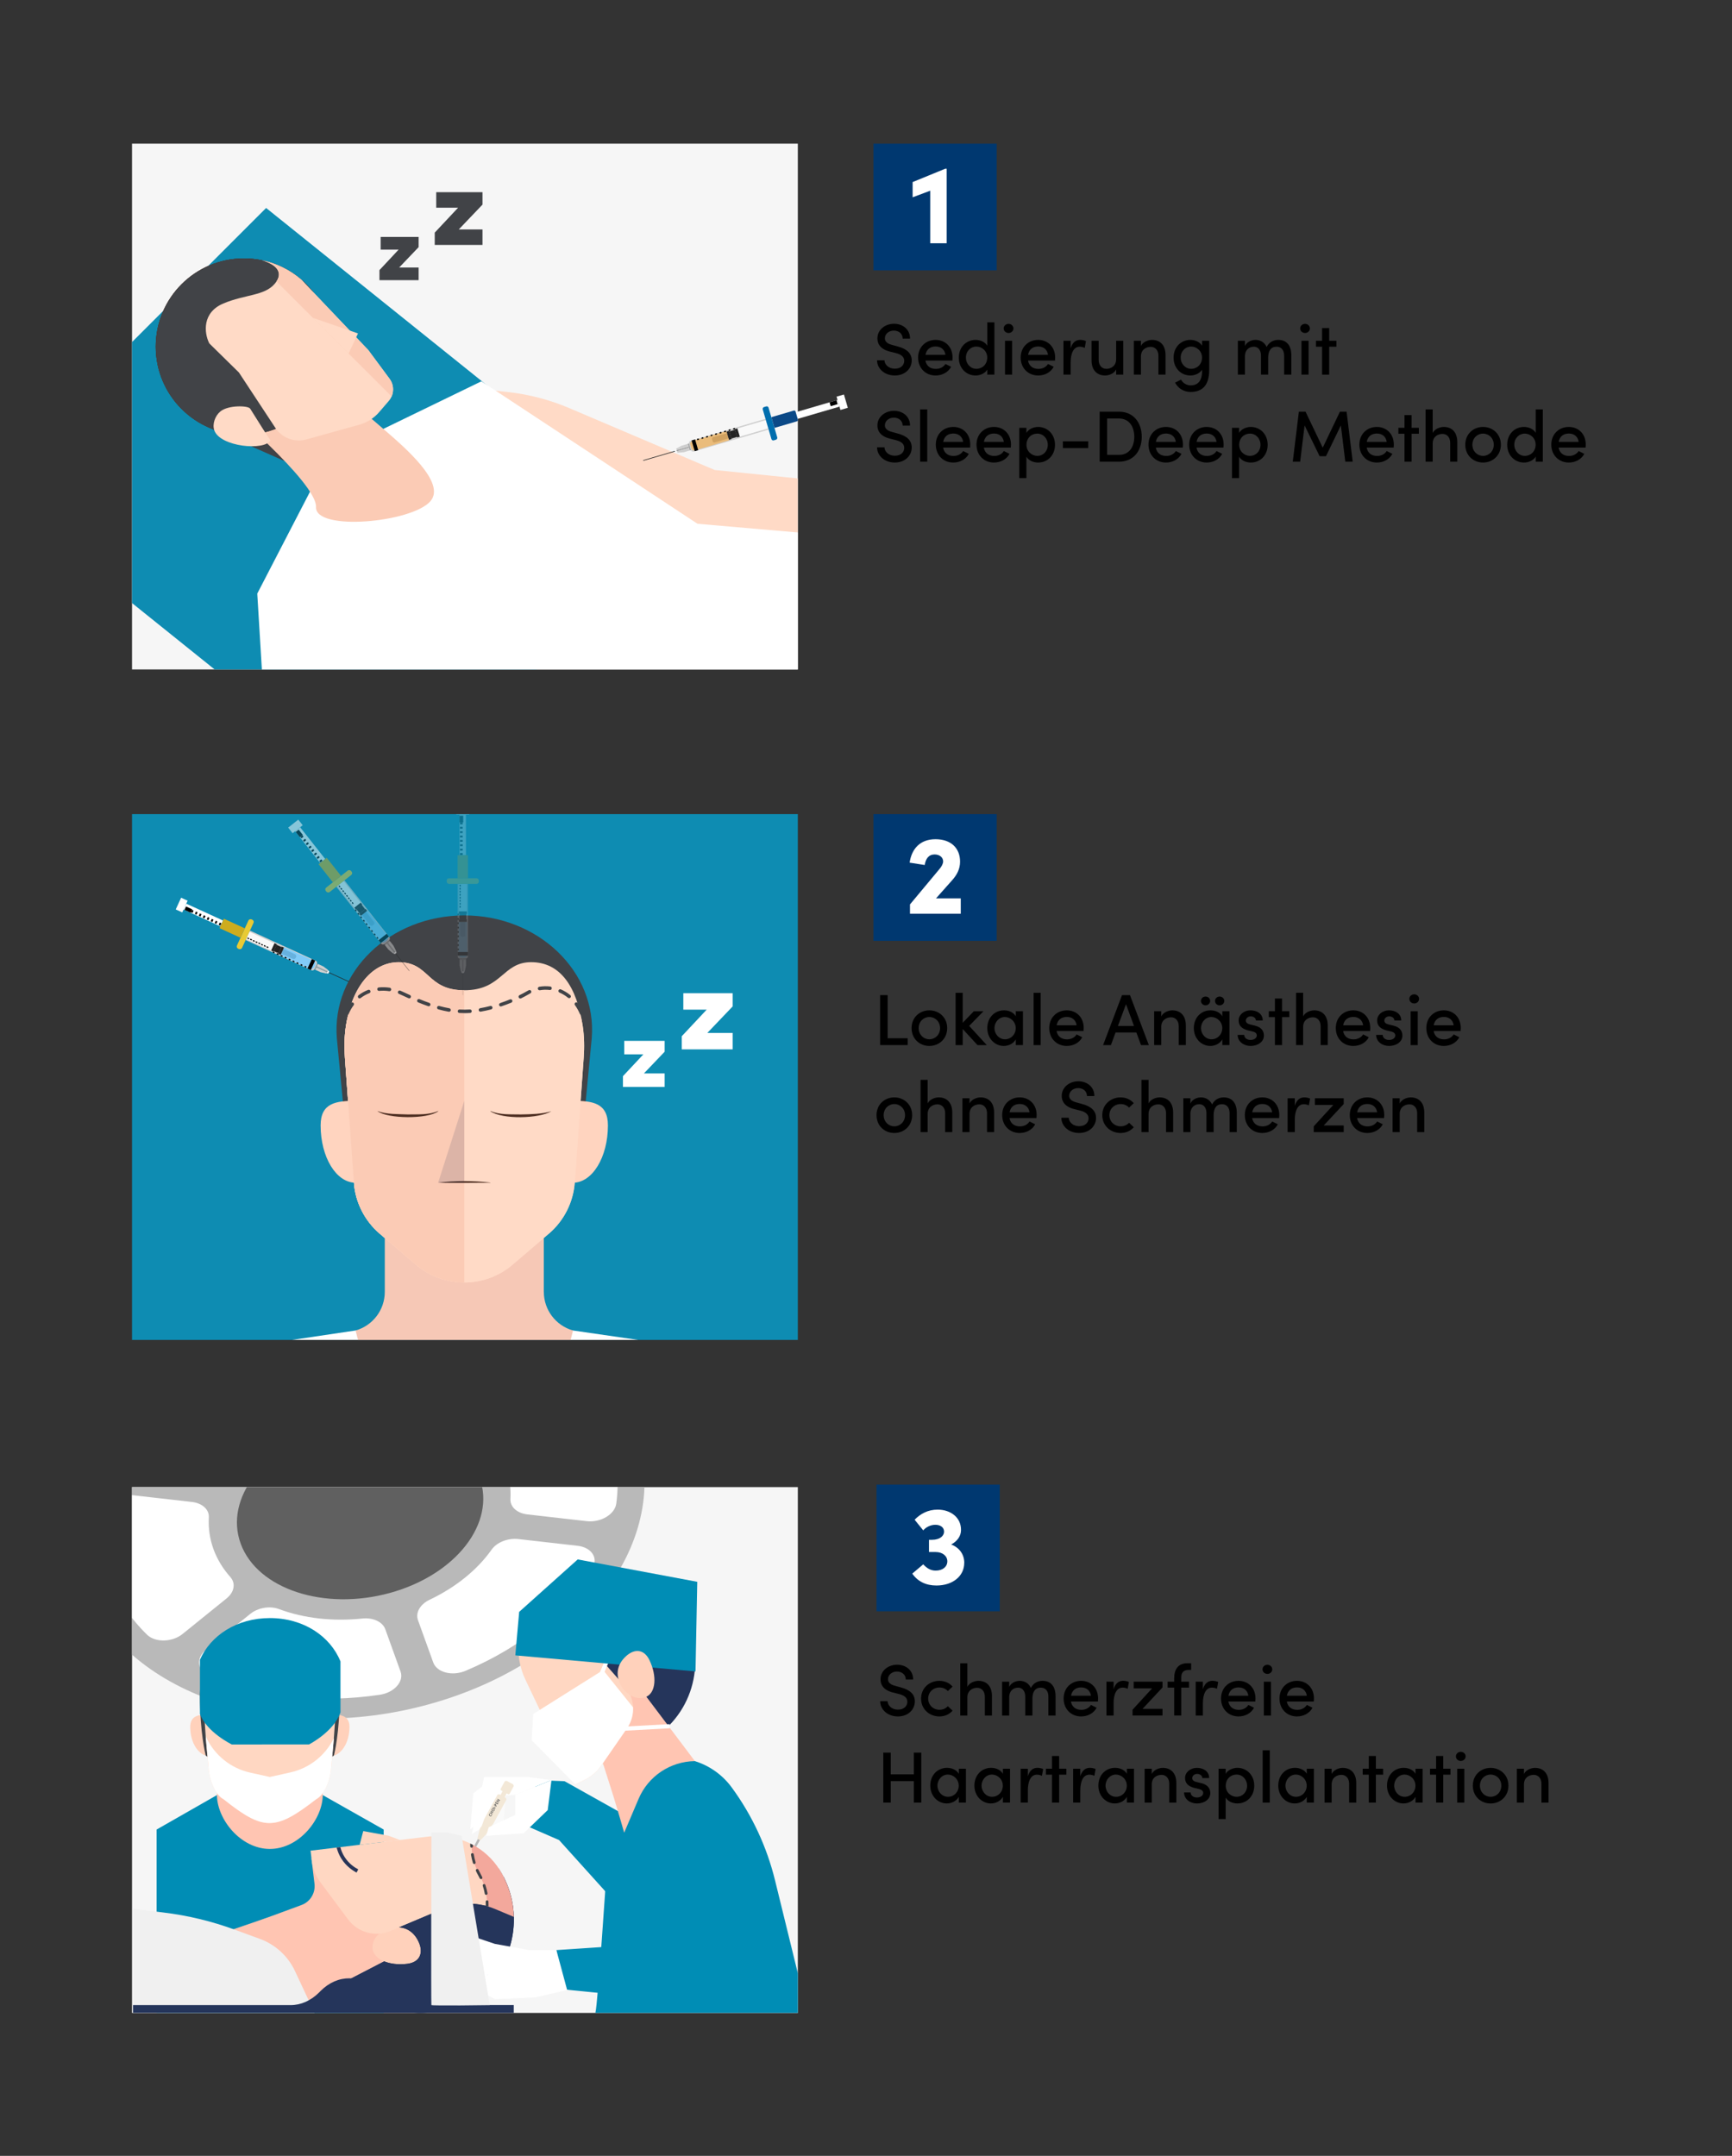 <?xml version="1.0" encoding="UTF-8"?>
<svg xmlns="http://www.w3.org/2000/svg" xmlns:xlink="http://www.w3.org/1999/xlink" id="Layer_2" data-name="Layer 2" viewBox="0 0 477.53 594.39">
  <rect x="0" y="0" width="477.53" height="594.39" fill="#333333" stroke="none"/>
  <defs>
    <style>
      .cls-1 {
        fill: #ffd4bf;
      }

      .cls-1, .cls-2, .cls-3, .cls-4, .cls-5, .cls-6, .cls-7, .cls-8, .cls-9, .cls-10, .cls-11, .cls-12, .cls-13, .cls-14, .cls-15, .cls-16, .cls-17, .cls-18, .cls-19, .cls-20, .cls-21, .cls-22, .cls-23, .cls-24, .cls-25, .cls-26, .cls-27, .cls-28, .cls-29, .cls-30, .cls-31, .cls-32, .cls-33, .cls-34, .cls-35, .cls-36 {
        stroke-width: 0px;
      }

      .cls-2, .cls-7 {
        fill: #283558;
      }

      .cls-3 {
        fill: #cfcfcf;
      }

      .cls-4 {
        fill: #ceac1d;
      }

      .cls-37 {
        clip-path: url(#clippath);
      }

      .cls-5 {
        fill: none;
      }

      .cls-6 {
        fill: #606060;
      }

      .cls-7 {
        opacity: .15;
      }

      .cls-8 {
        fill: #8d8d8d;
      }

      .cls-9 {
        fill: #25355b;
      }

      .cls-10 {
        fill: #b9b9b9;
      }

      .cls-11 {
        fill: #f3a89c;
      }

      .cls-12 {
        fill: #003870;
      }

      .cls-13 {
        fill: #73caff;
      }

      .cls-13, .cls-21 {
        opacity: .85;
      }

      .cls-14 {
        fill: #ffc5b2;
      }

      .cls-15 {
        fill: #008db5;
      }

      .cls-16 {
        fill: #f3e8d7;
      }

      .cls-17 {
        fill: #0b4987;
      }

      .cls-18 {
        fill: #ffdac6;
      }

      .cls-19 {
        fill: #ffd7c2;
      }

      .cls-38 {
        clip-path: url(#clippath-4);
      }

      .cls-39 {
        clip-path: url(#clippath-3);
      }

      .cls-40 {
        clip-path: url(#clippath-2);
      }

      .cls-20 {
        fill: #006eae;
      }

      .cls-21 {
        fill: #eeb96c;
      }

      .cls-22 {
        fill: #000;
      }

      .cls-23 {
        fill: #a0a0a0;
      }

      .cls-24 {
        fill: #f0f0f0;
      }

      .cls-25 {
        fill: #503023;
      }

      .cls-26 {
        fill: #232323;
      }

      .cls-27 {
        fill: #0e8cb2;
      }

      .cls-28 {
        opacity: .48;
      }

      .cls-28, .cls-34 {
        fill: #fff;
      }

      .cls-29 {
        fill: #f6c8b6;
      }

      .cls-30 {
        fill: #e8ca34;
      }

      .cls-41 {
        opacity: .2;
      }

      .cls-42 {
        opacity: .5;
      }

      .cls-31 {
        fill: #f6f6f6;
      }

      .cls-32 {
        fill: #f9f9f9;
      }

      .cls-33 {
        fill: #ffd1bb;
      }

      .cls-35 {
        fill: #fbcbb5;
      }

      .cls-36 {
        fill: #414347;
      }
    </style>
    <clipPath id="clippath">
      <rect class="cls-5" x="36.4" y="224.46" width="183.57" height="144.97"></rect>
    </clipPath>
    <clipPath id="clippath-2">
      <rect class="cls-5" x="36.4" y="410.01" width="183.57" height="144.97"></rect>
    </clipPath>
    <clipPath id="clippath-3">
      <path class="cls-5" d="M141.5,526.16c-.46-3.88-1.77-7.45-3.71-10.56-4.13-6.61-11.76-10.18-19.5-9.26l-32.67,3.91.32,2.67c.26,2.2,1.1,4.3,2.42,6.07l7.61,10.22c2.7,3.62,7.51,4.93,11.67,3.18l14.42-6.08c4.6-1.94,9.79-1.94,14.39,0l5.21,2.19c-.02-.78-.08-1.56-.17-2.35Z"></path>
    </clipPath>
    <clipPath id="clippath-4">
      <path class="cls-5" d="M141.5,526.16c-.46-3.88-1.77-7.45-3.71-10.56-4.13-6.61-11.76-10.18-19.5-9.26l-32.67,3.91.32,2.67c.26,2.2,1.1,4.3,2.42,6.07l7.61,10.22c2.7,3.62,7.51,4.93,11.67,3.18l14.42-6.08c4.6-1.94,9.79-1.94,14.39,0l5.21,2.19c-.02-.78-.08-1.56-.17-2.35Z"></path>
    </clipPath>
  </defs>
  <g id="Layer_1-2" data-name="Layer 1">
    <rect class="cls-5" width="477.53" height="594.39"></rect>
    <rect class="cls-27" x="36.4" y="224.46" width="183.57" height="144.97"></rect>
    <g class="cls-37">
      <g>
        <path class="cls-36" d="M152.78,334.61l-10.58,8.12c-8.17,6.27-20.21,6.27-28.38,0l-10.58-8.12c-4.43-3.4-7.15-13.79-7.57-19l-2.8-29.4c-1.46-18.28,14.69-33.82,35.14-33.82h0c20.45,0,36.6,15.55,35.14,33.82l-2.8,29.4c-.42,5.21-3.14,15.6-7.57,19Z"></path>
        <polygon class="cls-34" points="196.05 401.34 60.92 401.34 60.92 372.34 98.02 366.83 157.99 366.83 196.05 372.34 196.05 401.34"></polygon>
        <path class="cls-1" d="M167.61,310.28c0,8.79-4.31,15.81-9.62,15.81s-9.62-5.05-9.62-11.29,4.31-11.29,9.62-11.29,9.62.53,9.62,6.76Z"></path>
        <path class="cls-1" d="M88.4,310.28c0,8.79,4.31,15.81,9.62,15.81,5.31,0,9.62-5.05,9.62-11.29,0-6.23-4.31-11.29-9.62-11.29s-9.62.53-9.62,6.76Z"></path>
        <path class="cls-29" d="M149.93,356.19v-37.82h-43.84v37.82c0,4.95-3.3,9.3-8.06,10.64h0s1.72,6.58,1.72,6.58c1.2,4.57,3.77,8.67,7.36,11.73l5.92,5.04c8.63,7.36,21.34,7.36,29.97,0l5.92-5.04c3.6-3.07,6.17-7.16,7.36-11.73l1.72-6.58h0c-4.77-1.34-8.06-5.69-8.06-10.64Z"></path>
        <path class="cls-18" d="M151.33,340.12l-9.96,8.53c-7.69,6.59-19.03,6.59-26.72,0l-9.96-8.53c-4.17-3.57-6.73-8.66-7.12-14.13l-2.47-34.37c-.21-2.91-.16-5.83.27-8.72,1.62-10.96,8.06-6.8,14.25-4.04,7.16,3.19,7.91,4.68,18.4,4.68h0c10.48,0,10.92-.3,18.4-4.68,5.84-3.42,12.62-6.92,14.25,4.04.43,2.88.48,5.81.27,8.72l-2.47,34.37c-.39,5.47-2.96,10.56-7.12,14.13Z"></path>
        <path class="cls-35" d="M128.01,283.55h0c-10.48,0-11.24-1.49-18.4-4.68-6.18-2.76-12.62-6.92-14.25,4.04-.43,2.88-.48,5.81-.27,8.72l2.47,34.37c.39,5.47,2.96,10.56,7.12,14.13l9.96,8.53c3.84,3.29,8.6,4.94,13.36,4.94v-70.04Z"></path>
        <path class="cls-18" d="M151.33,340.12l-9.96,8.53c-7.69,6.59-19.03,6.59-26.72,0l-9.96-8.53c-4.17-3.57-6.73-8.66-7.12-14.13l-2.47-34.37c-.21-2.91-.16-5.83.27-8.72,1.62-10.96,7.41-17.62,14.52-17.62,8.64,0,7.64,7.74,18.12,7.74h0c10.48,0,10.46-7.74,18.44-7.74s12.59,6.66,14.21,17.62c.43,2.88.48,5.81.27,8.72l-2.47,34.37c-.39,5.47-2.96,10.56-7.12,14.13Z"></path>
        <path class="cls-35" d="M128.01,273.03c-10.48,0-9.48-7.74-18.12-7.74-7.11,0-12.9,6.66-14.52,17.62-.43,2.88-.48,5.81-.27,8.72l2.47,34.37c.39,5.47,2.96,10.56,7.12,14.13l9.96,8.53c3.84,3.29,8.6,4.94,13.36,4.94v-80.56h0Z"></path>
        <path class="cls-25" d="M120.8,326.06c4.76-.55,9.65-.55,14.41,0,0,0,0,.05,0,.05-3.56-.03-10.95.12-14.41-.05h0Z"></path>
        <polygon class="cls-7" points="128.01 303.51 120.8 326.09 128.01 326.09 128.01 303.51"></polygon>
        <g>
          <path class="cls-36" d="M94.53,284.03s-.05,0-.07,0c-.26-.04-.45-.28-.41-.55.07-.5.17-.99.27-1.46.06-.26.32-.42.58-.36.26.06.42.32.36.58-.1.45-.19.91-.26,1.39-.04.24-.24.41-.48.41Z"></path>
          <path class="cls-36" d="M95.68,279.85c-.06,0-.13-.01-.19-.04-.24-.11-.36-.39-.25-.63.41-.95.91-1.83,1.5-2.61.16-.21.46-.26.67-.1.21.16.26.46.1.67-.54.72-1,1.53-1.38,2.41-.08.18-.26.29-.44.29ZM160.32,279.83c-.19,0-.36-.11-.44-.29-.38-.88-.84-1.7-1.37-2.43-.16-.22-.11-.52.11-.67.22-.16.52-.11.67.11.57.79,1.07,1.67,1.48,2.61.11.24,0,.53-.25.63-.06.03-.13.04-.19.04ZM128.01,279.33c-.44,0-.9-.01-1.36-.04-.27-.02-.47-.25-.45-.51.02-.27.25-.47.51-.45.95.06,1.87.05,2.84-.01.27-.01.5.18.51.45.02.27-.18.5-.45.51-.54.04-1.08.06-1.6.06ZM123.8,278.94s-.06,0-.08,0c-.92-.16-1.89-.38-2.87-.65-.26-.07-.41-.33-.34-.59.07-.26.34-.41.59-.34.95.26,1.89.47,2.79.63.26.05.44.3.39.56-.04.23-.24.4-.47.4ZM132.46,278.93c-.23,0-.43-.17-.47-.4-.05-.26.13-.51.39-.56.91-.16,1.85-.36,2.8-.61.26-.07.52.09.59.35.07.26-.09.52-.35.59-.98.25-1.94.46-2.88.62-.03,0-.06,0-.08,0ZM138.08,277.49c-.2,0-.39-.13-.46-.33-.08-.25.05-.53.3-.61.9-.3,1.8-.64,2.69-1,.25-.1.53.02.63.26s-.02.53-.26.63c-.91.37-1.83.71-2.75,1.02-.05.02-.1.03-.15.03ZM118.2,277.44c-.05,0-.11,0-.16-.03-.89-.31-1.78-.65-2.74-1.04-.25-.1-.36-.38-.26-.63s.38-.36.63-.26c.94.39,1.82.72,2.69,1.02.25.09.38.36.3.61-.07.2-.26.32-.46.32ZM143.45,275.29c-.18,0-.35-.1-.43-.27-.12-.24-.02-.53.22-.65.75-.37,1.44-.73,2.05-1.09.16-.1.33-.19.5-.27.24-.12.53-.03.65.21.12.24.03.53-.21.65-.15.08-.3.16-.45.25-.63.37-1.34.75-2.11,1.13-.07.03-.14.05-.21.05ZM99.15,275.27c-.15,0-.29-.06-.38-.19-.16-.21-.12-.51.09-.68.8-.62,1.69-1.11,2.64-1.48.25-.1.53.03.62.28s-.03.53-.28.62c-.87.33-1.67.79-2.4,1.34-.09.07-.19.1-.29.1ZM112.82,275.25c-.07,0-.13-.01-.2-.04-.41-.19-.8-.36-1.16-.53-.43-.2-.82-.38-1.17-.53-.1-.04-.2-.09-.3-.13-.25-.1-.36-.38-.26-.63.1-.25.38-.36.63-.26.11.04.21.09.32.14.36.16.75.34,1.18.54.36.17.75.34,1.16.53.24.11.35.4.24.64-.08.18-.26.28-.44.28ZM156.91,275.2c-.11,0-.21-.04-.3-.11-.72-.59-1.52-1.07-2.36-1.43-.24-.11-.36-.39-.25-.63.11-.24.39-.36.63-.25.92.4,1.8.93,2.59,1.57.21.17.24.47.07.68-.1.12-.23.18-.37.18ZM107.38,273.28s-.05,0-.07,0c-.92-.14-1.87-.17-2.77-.08-.27.03-.5-.17-.53-.43-.03-.27.17-.5.43-.53.99-.1,2.01-.07,3.01.08.26.04.44.29.41.55-.04.24-.24.41-.48.41ZM148.76,273.02c-.23,0-.43-.17-.47-.4-.05-.26.13-.51.39-.56.99-.17,2.02-.19,3.03-.07.26.03.45.27.42.54-.03.26-.27.45-.54.42-.92-.11-1.85-.09-2.75.07-.03,0-.05,0-.08,0Z"></path>
          <path class="cls-36" d="M161.49,284.03c-.24,0-.44-.17-.48-.41-.07-.47-.16-.94-.26-1.39-.06-.26.1-.52.36-.58.26-.06.52.1.58.36.11.47.2.96.27,1.46.04.26-.14.51-.41.55-.02,0-.05,0-.07,0Z"></path>
        </g>
        <polygon class="cls-34" points="60.92 372.34 60.92 401.34 37.79 401.34 60.92 372.34"></polygon>
        <polygon class="cls-34" points="196.05 372.34 196.05 401.34 219.17 401.34 196.05 372.34"></polygon>
        <path class="cls-25" d="M104.03,306.32c2.63.97,5.61.81,8.39.94,2.77-.06,5.78.18,8.37-.94,0,0,.04.06.04.06-2.9,2.25-14.08,2.12-16.8-.06h0Z"></path>
        <path class="cls-25" d="M152.03,306.38c-3.44,2.07-13.5,2.31-16.84,0,0,0,.04-.06.04-.06,2.59,1.11,5.6.87,8.37.94,2.79-.05,5.85-.11,8.43-.88h0Z"></path>
        <path class="cls-34" d="M183.25,286.98v2.99l-5.71,5.98h5.71v3.72h-11.5v-2.96l5.63-6.01h-5.27v-3.72h11.14Z"></path>
        <path class="cls-34" d="M202,273.83v3.65l-6.97,7.3h6.97v4.54h-14.03v-3.62l6.87-7.33h-6.44v-4.54h13.6Z"></path>
        <g>
          <polygon class="cls-26" points="89.95 267.71 89.89 267.86 96.09 270.7 96.28 270.61 89.95 267.71"></polygon>
          <path class="cls-3" d="M68.91,256.58l-1.19,2.6,18.17,8.33c.3.14.66,0,.8-.3l.69-1.51c.14-.3,0-.66-.3-.8l-18.17-8.33Z"></path>
          <rect class="cls-23" x="86.28" y="266.37" width="1.77" height=".31" transform="translate(-191.44 234.7) rotate(-65.37)"></rect>
          <rect class="cls-23" x="87.16" y="267.11" width="3.22" height=".31" transform="translate(58.11 547.2) rotate(-155.37)"></rect>
          <polygon class="cls-3" points="87.68 265.78 89.14 266.45 90.47 267.44 90.3 267.79 87.37 266.45 87.68 265.78"></polygon>
          <polygon class="cls-3" points="86.94 267.39 88.41 268.06 90.01 268.42 90.18 268.07 87.25 266.73 86.94 267.39"></polygon>
          <rect class="cls-34" x="55.17" y="246.69" width="1.77" height="11.15" transform="translate(-196.62 198.1) rotate(-65.37)"></rect>
          <rect class="cls-32" x="70.67" y="255.66" width="2.2" height="7.6" transform="translate(-194 216.59) rotate(-65.37)"></rect>
          <rect class="cls-30" x="63.17" y="256.78" width="8.88" height="1.55" rx=".65" ry=".65" transform="translate(-194.69 211.69) rotate(-65.37)"></rect>
          <rect class="cls-4" x="62.58" y="252.73" width="2.86" height="6.36" transform="translate(-195.29 207.46) rotate(-65.37)"></rect>
          <rect class="cls-34" x="48.32" y="248.54" width="3.55" height="1.97" transform="translate(-197.61 191.08) rotate(-65.37)"></rect>
          <rect class="cls-22" x="51.41" y="249.85" width="1.03" height="1.85" transform="translate(-197.68 193.47) rotate(-65.37)"></rect>
          <polygon class="cls-22" points="53.07 251.7 52.62 251.49 52.92 250.84 53.37 251.05 53.07 251.7"></polygon>
          <rect class="cls-22" x="53.73" y="251.52" width=".72" height=".5" transform="translate(-197.23 195.65) rotate(-65.29)"></rect>
          <polygon class="cls-22" points="55.26 252.7 54.81 252.49 55.11 251.84 55.56 252.05 55.26 252.7"></polygon>
          <polygon class="cls-22" points="56.36 253.2 55.9 252.99 56.2 252.34 56.66 252.55 56.36 253.2"></polygon>
          <polygon class="cls-22" points="57.45 253.7 57 253.5 57.3 252.84 57.75 253.05 57.45 253.7"></polygon>
          <polygon class="cls-22" points="59.64 254.71 59.19 254.5 59.49 253.85 59.94 254.06 59.64 254.71"></polygon>
          <polygon class="cls-22" points="58.55 254.21 58.09 254 58.39 253.35 58.85 253.56 58.55 254.21"></polygon>
          <polygon class="cls-22" points="60.74 255.21 60.28 255 60.58 254.35 61.04 254.56 60.74 255.21"></polygon>
          <rect class="cls-22" x="68.3" y="258.47" width=".31" height=".5" transform="translate(-195.21 212.85) rotate(-65.31)"></rect>
          <rect class="cls-22" x="69.06" y="258.82" width=".31" height=".5" transform="translate(-195.07 213.63) rotate(-65.29)"></rect>
          <polygon class="cls-22" points="70.13 259.66 69.68 259.45 69.8 259.17 70.26 259.38 70.13 259.66"></polygon>
          <polygon class="cls-22" points="70.89 260.01 70.43 259.8 70.56 259.52 71.02 259.73 70.89 260.01"></polygon>
          <rect class="cls-22" x="71.33" y="259.86" width=".31" height=".5" transform="translate(-194.69 216.3) rotate(-65.29)"></rect>
          <polygon class="cls-22" points="73.16 261.05 72.71 260.84 72.84 260.56 73.29 260.77 73.16 261.05"></polygon>
          <polygon class="cls-22" points="72.4 260.7 71.95 260.49 72.08 260.22 72.53 260.43 72.4 260.7"></polygon>
          <rect class="cls-22" x="73.6" y="260.9" width=".31" height=".5" transform="translate(-194.32 218.98) rotate(-65.29)"></rect>
          <rect class="cls-26" x="74.45" y="260.84" width="2.2" height=".71" transform="translate(-193.37 221.03) rotate(-65.37)"></rect>
          <rect class="cls-26" x="75.58" y="260.89" width="1.9" height="1.52" transform="translate(-193.21 222.19) rotate(-65.37)"></rect>
          <rect class="cls-26" x="76.43" y="261.75" width="2.2" height=".71" transform="translate(-193.04 223.37) rotate(-65.37)"></rect>
          <path class="cls-26" d="M79.01,261.06h1.42v3.51c0,.33-.26.59-.59.59h-.24c-.33,0-.59-.26-.59-.59v-3.51h0Z" transform="translate(-192.68 225.94) rotate(-65.37)"></path>
          <path class="cls-13" d="M81.09,259.39h2.47v8.81c0,.57-.46,1.03-1.03,1.03h-.41c-.57,0-1.03-.46-1.03-1.03v-8.81h0Z" transform="translate(-192.24 229.01) rotate(-65.37)"></path>
          <rect class="cls-22" x="84.41" y="265.41" width="2.86" height="1" transform="translate(-191.68 233.33) rotate(-65.41)"></rect>
          <polygon class="cls-22" points="75.61 262.8 75.16 262.59 75.3 262.29 75.75 262.5 75.61 262.8"></polygon>
          <polygon class="cls-22" points="76.71 263.3 76.25 263.1 76.39 262.79 76.85 263 76.71 263.3"></polygon>
          <rect class="cls-22" x="77.48" y="263.3" width=".33" height=".5" transform="translate(-194.23 223.9) rotate(-65.29)"></rect>
          <rect class="cls-22" x="78.57" y="263.8" width=".33" height=".5" transform="translate(-194.05 225.19) rotate(-65.29)"></rect>
          <rect class="cls-22" x="79.67" y="264.31" width=".33" height=".5" transform="translate(-193.87 226.48) rotate(-65.29)"></rect>
          <polygon class="cls-22" points="82.18 265.81 81.73 265.61 81.87 265.3 82.32 265.51 82.18 265.81"></polygon>
          <polygon class="cls-22" points="81.09 265.31 80.63 265.1 80.77 264.8 81.23 265.01 81.09 265.31"></polygon>
          <rect class="cls-22" x="84.05" y="266.31" width=".33" height=".5" transform="translate(-193.14 231.62) rotate(-65.29)"></rect>
          <rect class="cls-22" x="82.95" y="265.81" width=".33" height=".5" transform="translate(-193.32 230.34) rotate(-65.29)"></rect>
          <path class="cls-32" d="M90.03,267.79h.86v.13c0,.2-.16.36-.36.36h-.14c-.2,0-.36-.16-.36-.36v-.13h0Z" transform="translate(-190.89 238.57) rotate(-65.37)"></path>
        </g>
        <g class="cls-42">
          <polygon class="cls-26" points="108.64 262.21 108.51 262.31 112.74 267.67 112.95 267.68 108.64 262.21"></polygon>
          <path class="cls-3" d="M94.98,242.72l-2.25,1.77,12.38,15.69c.21.26.59.31.85.1l1.3-1.03c.26-.21.31-.59.1-.85l-12.38-15.69Z"></path>
          <rect class="cls-23" x="105.82" y="259.74" width="1.77" height=".31" transform="translate(-138.03 121.93) rotate(-38.27)"></rect>
          <rect class="cls-23" x="106.18" y="261.12" width="3.22" height=".31" transform="translate(-30.58 507.72) rotate(-128.27)"></rect>
          <polygon class="cls-3" points="107.49 259.46 108.49 260.73 109.22 262.2 108.91 262.45 106.92 259.91 107.49 259.46"></polygon>
          <polygon class="cls-3" points="106.1 260.56 107.1 261.82 108.37 262.88 108.67 262.63 106.68 260.1 106.1 260.56"></polygon>
          <rect class="cls-34" x="84.62" y="227.44" width="1.77" height="11.15" transform="translate(-125.94 103.02) rotate(-38.27)"></rect>
          <rect class="cls-32" x="95.11" y="242.79" width="2.2" height="7.6" transform="translate(-132.05 112.57) rotate(-38.27)"></rect>
          <rect class="cls-30" x="88.94" y="242.22" width="8.88" height="1.55" rx=".65" ry=".65" transform="translate(-130.43 110.04) rotate(-38.27)"></rect>
          <rect class="cls-4" x="89.49" y="236.71" width="2.86" height="6.36" transform="translate(-129.03 107.86) rotate(-38.27)"></rect>
          <rect class="cls-34" x="79.67" y="226.88" width="3.55" height="1.97" transform="translate(-123.62 99.4) rotate(-38.27)"></rect>
          <rect class="cls-22" x="81.99" y="228.88" width="1.03" height="1.85" transform="translate(-124.6 100.47) rotate(-38.27)"></rect>
          <rect class="cls-22" x="82.88" y="230.48" width=".72" height=".5" transform="translate(-125.19 101.41) rotate(-38.35)"></rect>
          <rect class="cls-22" x="83.62" y="231.43" width=".72" height=".5" transform="translate(-125.42 101.76) rotate(-38.26)"></rect>
          <rect class="cls-22" x="84.37" y="232.38" width=".72" height=".5" transform="translate(-125.85 102.42) rotate(-38.26)"></rect>
          <rect class="cls-22" x="85.11" y="233.32" width=".72" height=".5" transform="translate(-126.27 103.09) rotate(-38.26)"></rect>
          <rect class="cls-22" x="85.86" y="234.27" width=".72" height=".5" transform="translate(-126.7 103.75) rotate(-38.26)"></rect>
          <rect class="cls-22" x="87.35" y="236.16" width=".72" height=".5" transform="translate(-127.55 105.08) rotate(-38.26)"></rect>
          <rect class="cls-22" x="86.61" y="235.21" width=".72" height=".5" transform="translate(-127.12 104.42) rotate(-38.26)"></rect>
          <rect class="cls-22" x="88.1" y="237.11" width=".72" height=".5" transform="translate(-127.97 105.75) rotate(-38.26)"></rect>
          <rect class="cls-22" x="93.44" y="244.17" width=".31" height=".5" transform="translate(-131.24 110.45) rotate(-38.26)"></rect>
          <rect class="cls-22" x="93.96" y="244.82" width=".31" height=".5" transform="translate(-131.54 110.91) rotate(-38.26)"></rect>
          <rect class="cls-22" x="94.48" y="245.47" width=".31" height=".5" transform="translate(-131.83 111.37) rotate(-38.26)"></rect>
          <rect class="cls-22" x="94.99" y="246.13" width=".31" height=".5" transform="translate(-132.33 112.18) rotate(-38.35)"></rect>
          <rect class="cls-22" x="95.51" y="246.78" width=".31" height=".5" transform="translate(-132.62 112.64) rotate(-38.35)"></rect>
          <rect class="cls-22" x="96.54" y="248.09" width=".31" height=".5" transform="translate(-133.01 113.21) rotate(-38.26)"></rect>
          <rect class="cls-22" x="96.02" y="247.44" width=".31" height=".5" transform="translate(-132.71 112.75) rotate(-38.26)"></rect>
          <rect class="cls-22" x="97.06" y="248.75" width=".31" height=".5" transform="translate(-133.3 113.67) rotate(-38.26)"></rect>
          <rect class="cls-26" x="97.69" y="249.5" width="2.2" height=".71" transform="translate(-133.51 114.87) rotate(-38.27)"></rect>
          <rect class="cls-26" x="98.51" y="249.94" width="1.9" height="1.52" transform="translate(-133.9 115.46) rotate(-38.27)"></rect>
          <rect class="cls-26" x="99.04" y="251.21" width="2.2" height=".71" transform="translate(-134.28 116.07) rotate(-38.27)"></rect>
          <path class="cls-26" d="M100.92,251.4h1.42v3.51c0,.33-.26.59-.59.59h-.24c-.33,0-.59-.26-.59-.59v-3.51h0Z" transform="translate(-135.14 117.4) rotate(-38.27)"></path>
          <path class="cls-13" d="M102.17,250.79h2.47v8.81c0,.57-.46,1.03-1.03,1.03h-.41c-.57,0-1.03-.46-1.03-1.03v-8.81h0Z" transform="translate(-136.15 118.98) rotate(-38.27)"></path>
          <rect class="cls-22" x="104.36" y="258.24" width="2.87" height="1" transform="translate(-137.49 121.08) rotate(-38.26)"></rect>
          <polygon class="cls-22" points="98.11 251.31 97.8 250.92 98.06 250.71 98.37 251.1 98.11 251.31"></polygon>
          <polygon class="cls-22" points="98.86 252.25 98.55 251.86 98.81 251.66 99.12 252.05 98.86 252.25"></polygon>
          <polygon class="cls-22" points="99.6 253.2 99.29 252.81 99.55 252.6 99.86 252.99 99.6 253.2"></polygon>
          <polygon class="cls-22" points="100.35 254.15 100.04 253.75 100.3 253.55 100.61 253.94 100.35 254.15"></polygon>
          <polygon class="cls-22" points="101.1 255.09 100.79 254.7 101.05 254.49 101.36 254.89 101.1 255.09"></polygon>
          <polygon class="cls-22" points="102.59 256.98 102.28 256.59 102.54 256.39 102.85 256.78 102.59 256.98"></polygon>
          <polygon class="cls-22" points="101.84 256.04 101.53 255.65 101.79 255.44 102.1 255.83 101.84 256.04"></polygon>
          <rect class="cls-22" x="103.89" y="258.33" width=".33" height=".5" transform="translate(-137.76 119.97) rotate(-38.26)"></rect>
          <polygon class="cls-22" points="103.33 257.93 103.02 257.54 103.28 257.33 103.59 257.72 103.33 257.93"></polygon>
          <path class="cls-32" d="M108.52,262.49h.86v.13c0,.2-.16.36-.36.36h-.14c-.2,0-.36-.16-.36-.36v-.13h0Z" transform="translate(-139.31 123.92) rotate(-38.27)"></path>
        </g>
        <g class="cls-41">
          <polygon class="cls-26" points="127.69 267.47 127.53 267.47 127.54 274.29 127.7 274.43 127.69 267.47"></polygon>
          <path class="cls-3" d="M129.02,243.7h-2.86s.02,19.99.02,19.99c0,.33.27.6.6.6h1.66c.33,0,.6-.27.6-.61l-.02-19.98Z"></path>
          <rect class="cls-23" x="126.72" y="264.29" width="1.77" height=".31" transform="translate(-.27 .13) rotate(-.06)"></rect>
          <rect class="cls-23" x="126" y="266.05" width="3.22" height=".31" transform="translate(-138.47 394.08) rotate(-90.06)"></rect>
          <polygon class="cls-3" points="128.49 264.59 128.49 266.21 128.15 267.82 127.76 267.82 127.76 264.59 128.49 264.59"></polygon>
          <polygon class="cls-3" points="126.72 264.59 126.72 266.21 127.07 267.82 127.46 267.82 127.45 264.59 126.72 264.59"></polygon>
          <rect class="cls-34" x="126.69" y="224.64" width="1.77" height="11.15" transform="translate(-.23 .13) rotate(-.06)"></rect>
          <rect class="cls-32" x="126.49" y="243.7" width="2.2" height="7.6" transform="translate(-.25 .13) rotate(-.06)"></rect>
          <rect class="cls-30" x="123.14" y="242.15" width="8.88" height="1.55" rx=".65" ry=".65" transform="translate(-.24 .13) rotate(-.06)"></rect>
          <rect class="cls-4" x="126.15" y="235.79" width="2.86" height="6.36" transform="translate(-.24 .13) rotate(-.06)"></rect>
          <rect class="cls-34" x="125.79" y="222.67" width="3.55" height="1.97" transform="translate(-.23 .13) rotate(-.06)"></rect>
          <rect class="cls-22" x="126.68" y="224.91" width="1.03" height="1.85" transform="translate(-.23 .13) rotate(-.06)"></rect>
          <rect class="cls-22" x="126.84" y="226.77" width=".72" height=".5" transform="translate(-.44 .25) rotate(-.11)"></rect>
          <rect class="cls-22" x="126.84" y="227.97" width=".72" height=".5" transform="translate(-.45 .25) rotate(-.11)"></rect>
          <rect class="cls-22" x="126.84" y="229.18" width=".72" height=".5" transform="translate(-.45 .25) rotate(-.11)"></rect>
          <rect class="cls-22" x="126.84" y="230.38" width=".72" height=".5" transform="translate(-.45 .25) rotate(-.11)"></rect>
          <rect class="cls-22" x="126.84" y="231.58" width=".72" height=".5"></rect>
          <rect class="cls-22" x="126.85" y="233.99" width=".72" height=".5" transform="translate(-.46 .25) rotate(-.11)"></rect>
          <rect class="cls-22" x="126.85" y="232.79" width=".72" height=".5" transform="translate(-.45 .25) rotate(-.11)"></rect>
          <rect class="cls-22" x="126.85" y="235.2" width=".72" height=".5" transform="translate(-.46 .25) rotate(-.11)"></rect>
          <rect class="cls-22" x="126.73" y="243.93" width=".31" height=".5"></rect>
          <rect class="cls-22" x="126.73" y="244.76" width=".31" height=".5" transform="translate(-.96 .5) rotate(-.22)"></rect>
          <rect class="cls-22" x="126.73" y="245.59" width=".31" height=".5"></rect>
          <rect class="cls-22" x="126.73" y="246.43" width=".31" height=".5" transform="translate(-.96 .5) rotate(-.22)"></rect>
          <rect class="cls-22" x="126.73" y="247.26" width=".31" height=".5"></rect>
          <rect class="cls-22" x="126.73" y="248.93" width=".31" height=".5"></rect>
          <rect class="cls-22" x="126.73" y="248.09" width=".31" height=".5" transform="translate(-.97 .5) rotate(-.22)"></rect>
          <rect class="cls-22" x="126.73" y="249.76" width=".31" height=".5" transform="translate(-.98 .5) rotate(-.22)"></rect>
          <rect class="cls-26" x="126.49" y="251.3" width="2.2" height=".71" transform="translate(-.25 .13) rotate(-.06)"></rect>
          <rect class="cls-26" x="126.65" y="251.98" width="1.9" height="1.52" transform="translate(-.25 .13) rotate(-.06)"></rect>
          <rect class="cls-26" x="126.5" y="253.48" width="2.2" height=".71" transform="translate(-.26 .13) rotate(-.06)"></rect>
          <path class="cls-26" d="M126.89,254.2h1.42v3.51c0,.33-.26.59-.59.59h-.24c-.33,0-.59-.26-.59-.59v-3.51h0Z" transform="translate(-.26 .13) rotate(-.06)"></path>
          <path class="cls-13" d="M126.37,254.2h2.47v8.81c0,.57-.46,1.03-1.03,1.03h-.41c-.57,0-1.03-.46-1.03-1.03v-8.81h0Z" transform="translate(-.26 .13) rotate(-.06)"></path>
          <rect class="cls-22" x="126.17" y="262.48" width="2.87" height="1"></rect>
          <rect class="cls-22" x="126.16" y="251.88" width=".33" height=".5"></rect>
          <rect class="cls-22" x="126.16" y="253.09" width=".33" height=".5"></rect>
          <rect class="cls-22" x="126.16" y="254.29" width=".33" height=".5" transform="translate(-.99 .5) rotate(-.22)"></rect>
          <rect class="cls-22" x="126.17" y="255.5" width=".33" height=".5"></rect>
          <rect class="cls-22" x="126.17" y="256.7" width=".33" height=".5" transform="translate(-1 .5) rotate(-.22)"></rect>
          <rect class="cls-22" x="126.17" y="259.11" width=".33" height=".5"></rect>
          <rect class="cls-22" x="126.17" y="257.91" width=".33" height=".5"></rect>
          <rect class="cls-22" x="126.17" y="261.52" width=".33" height=".5"></rect>
          <rect class="cls-22" x="126.17" y="260.32" width=".33" height=".5" transform="translate(-1.02 .5) rotate(-.22)"></rect>
          <path class="cls-32" d="M127.18,267.82h.86v.13c0,.2-.16.36-.36.36h-.14c-.2,0-.36-.16-.36-.36v-.13h0Z" transform="translate(-.27 .13) rotate(-.06)"></path>
        </g>
      </g>
    </g>
    <rect class="cls-31" x="36.4" y="39.61" width="183.57" height="144.97"></rect>
    <polygon class="cls-27" points="36.4 94.31 36.4 166.27 59.19 184.58 147.96 184.58 185.31 147.23 73.37 57.34 36.4 94.31"></polygon>
    <rect class="cls-12" x="240.81" y="39.61" width="33.98" height="34.94"></rect>
    <path class="cls-34" d="M260.61,46.52h.4v20.55h-4.54v-14.49l-4.85,1.82v-4.2l8.99-3.68Z"></path>
    <g>
      <path class="cls-22" d="M241.81,99.33h2.04c.04,1.18,1.14,2.32,2.86,2.32s2.6-1.04,2.6-2.18c0-1.22-1.1-1.8-2.22-2.1l-1.76-.44c-2.94-.74-3.42-2.48-3.42-3.62,0-2.42,2.14-4.04,4.58-4.04s4.42,1.56,4.42,4.08h-2.04c0-1.3-1.02-2.2-2.44-2.2-1.3,0-2.46.86-2.46,2.12,0,.44.14,1.34,1.88,1.8l1.74.48c2.32.62,3.78,1.8,3.78,3.82,0,2.3-1.88,4.16-4.66,4.16-2.94,0-4.9-1.98-4.9-4.2Z"></path>
      <path class="cls-22" d="M262.59,99.41h-7.44c.26,1.52,1.38,2.3,2.88,2.3,1.1,0,2.12-.5,2.64-1.36l1.56.78c-.82,1.56-2.5,2.4-4.28,2.4-2.7,0-4.82-1.98-4.82-4.94s2.16-4.88,4.82-4.88,4.68,1.92,4.68,4.86c0,.26-.02.54-.04.84ZM260.67,97.83c-.2-1.46-1.26-2.3-2.7-2.3s-2.52.74-2.8,2.3h5.5Z"></path>
      <path class="cls-22" d="M272.21,88.87h1.96v14.42h-1.96v-1.4c-.62,1.06-1.96,1.64-3.22,1.64-2.54,0-4.64-1.96-4.64-4.92s2.1-4.9,4.62-4.9c1.32,0,2.62.56,3.24,1.62v-6.46ZM272.19,98.59c0-1.88-1.54-3.04-2.98-3.04-1.6,0-2.9,1.28-2.9,3.04s1.3,3.1,2.9,3.1,2.98-1.22,2.98-3.1Z"></path>
      <path class="cls-22" d="M276.73,90.55c0-.72.62-1.26,1.34-1.26s1.34.54,1.34,1.26-.6,1.26-1.34,1.26-1.34-.54-1.34-1.26ZM277.09,103.29v-9.34h1.96v9.34h-1.96Z"></path>
      <path class="cls-22" d="M290.87,99.41h-7.44c.26,1.52,1.38,2.3,2.88,2.3,1.1,0,2.12-.5,2.64-1.36l1.56.78c-.82,1.56-2.5,2.4-4.28,2.4-2.7,0-4.82-1.98-4.82-4.94s2.16-4.88,4.82-4.88,4.68,1.92,4.68,4.86c0,.26-.02.54-.04.84ZM288.95,97.83c-.2-1.46-1.26-2.3-2.7-2.3s-2.52.74-2.8,2.3h5.5Z"></path>
      <path class="cls-22" d="M299.41,94.05l-.34,1.86c-.52-.24-1-.32-1.38-.32-1.7,0-2.5,1.82-2.5,4.34v3.36h-1.98v-9.34h1.98v2.1c.48-1.64,1.42-2.34,2.62-2.34.64,0,1.3.16,1.6.34Z"></path>
      <path class="cls-22" d="M307.73,93.95h1.96v9.34h-1.96v-1.42c-.54,1.14-2.04,1.66-3.02,1.66-2.36,0-3.78-1.58-3.76-4.24v-5.34h1.96v5.28c0,1.54.92,2.46,2.12,2.46s2.7-.72,2.7-2.66v-5.08Z"></path>
      <path class="cls-22" d="M321.35,97.95v5.34h-1.96v-5.22c0-1.52-.92-2.44-2.12-2.44s-2.7.7-2.7,2.64v5.02h-1.96v-9.34h1.96v1.44c.54-1.16,2.04-1.68,3.04-1.68,2.36,0,3.76,1.58,3.74,4.24Z"></path>
      <path class="cls-22" d="M331.43,93.95h1.96v8.06c0,4.34-2,6.06-5.14,6.06-1.76,0-3.4-.92-4.28-2.58l1.66-.82c.52,1,1.6,1.58,2.62,1.58,1.96,0,3.18-1.12,3.18-4.08v-.24c-.64,1.02-1.98,1.6-3.22,1.6-2.54,0-4.64-1.96-4.64-4.92s2.1-4.9,4.62-4.9c1.3,0,2.6.56,3.24,1.6v-1.36ZM331.41,98.59c0-1.88-1.54-3.04-2.98-3.04-1.6,0-2.9,1.28-2.9,3.04s1.3,3.1,2.9,3.1,2.98-1.22,2.98-3.1Z"></path>
      <path class="cls-22" d="M356.03,97.95v5.34h-1.98v-5.24c0-1.52-.8-2.46-2.06-2.46-1.54-.02-2.34,1.08-2.34,3.04v4.66h-1.98v-5.24c0-1.52-.8-2.46-1.96-2.46-1.22,0-2.46.78-2.46,2.68v5.02h-1.96v-9.34h1.96v1.46c.42-1.04,1.66-1.7,2.92-1.7,1.36,0,2.5.72,3.06,1.96.8-1.62,2.26-1.96,3.2-1.96,2.34,0,3.6,1.58,3.6,4.24Z"></path>
      <path class="cls-22" d="M358.47,90.55c0-.72.62-1.26,1.34-1.26s1.34.54,1.34,1.26-.6,1.26-1.34,1.26-1.34-.54-1.34-1.26ZM358.83,103.29v-9.34h1.96v9.34h-1.96Z"></path>
      <path class="cls-22" d="M368.47,93.95v1.64h-2v7.7h-1.96v-7.7h-1.68v-1.64h1.68v-3.5h1.96v3.5h2Z"></path>
      <path class="cls-22" d="M241.81,123.33h2.04c.04,1.18,1.14,2.32,2.86,2.32s2.6-1.04,2.6-2.18c0-1.22-1.1-1.8-2.22-2.1l-1.76-.44c-2.94-.74-3.42-2.48-3.42-3.62,0-2.42,2.14-4.04,4.58-4.04s4.42,1.56,4.42,4.08h-2.04c0-1.3-1.02-2.2-2.44-2.2-1.3,0-2.46.86-2.46,2.12,0,.44.14,1.34,1.88,1.8l1.74.48c2.32.62,3.78,1.8,3.78,3.82,0,2.3-1.88,4.16-4.66,4.16-2.94,0-4.9-1.98-4.9-4.2Z"></path>
      <path class="cls-22" d="M253.69,127.29v-14.42h1.96v14.42h-1.96Z"></path>
      <path class="cls-22" d="M267.47,123.41h-7.44c.26,1.52,1.38,2.3,2.88,2.3,1.1,0,2.12-.5,2.64-1.36l1.56.78c-.82,1.56-2.5,2.4-4.28,2.4-2.7,0-4.82-1.98-4.82-4.94s2.16-4.88,4.82-4.88,4.68,1.92,4.68,4.86c0,.26-.02.54-.04.84ZM265.55,121.83c-.2-1.46-1.26-2.3-2.7-2.3s-2.52.74-2.8,2.3h5.5Z"></path>
      <path class="cls-22" d="M278.69,123.41h-7.44c.26,1.52,1.38,2.3,2.88,2.3,1.1,0,2.12-.5,2.64-1.36l1.56.78c-.82,1.56-2.5,2.4-4.28,2.4-2.7,0-4.82-1.98-4.82-4.94s2.16-4.88,4.82-4.88,4.68,1.92,4.68,4.86c0,.26-.02.54-.04.84ZM276.77,121.83c-.2-1.46-1.26-2.3-2.7-2.3s-2.52.74-2.8,2.3h5.5Z"></path>
      <path class="cls-22" d="M290.87,122.63c0,2.98-2.1,4.9-4.64,4.9-1.32,0-2.62-.56-3.24-1.62v5.92h-1.96v-13.88h1.96v1.4c.62-1.06,1.98-1.64,3.24-1.64,2.52,0,4.64,1.96,4.64,4.92ZM288.89,122.65c0-1.76-1.28-3.1-2.9-3.1s-2.98,1.22-2.98,3.1,1.54,3.04,2.98,3.04c1.62,0,2.9-1.28,2.9-3.04Z"></path>
      <path class="cls-22" d="M293.05,123.53v-1.86h6.98v1.86h-6.98Z"></path>
      <path class="cls-22" d="M308.55,113.51c3.94,0,6.24,3,6.24,6.92s-2.3,6.86-6.24,6.86h-5.36v-13.78h5.36ZM308.55,125.41c2.76,0,4.18-2.18,4.18-4.98s-1.42-5.04-4.18-5.04h-3.3v10.02h3.3Z"></path>
      <path class="cls-22" d="M326.11,123.41h-7.44c.26,1.52,1.38,2.3,2.88,2.3,1.1,0,2.12-.5,2.64-1.36l1.56.78c-.82,1.56-2.5,2.4-4.28,2.4-2.7,0-4.82-1.98-4.82-4.94s2.16-4.88,4.82-4.88,4.68,1.92,4.68,4.86c0,.26-.02.54-.04.84ZM324.19,121.83c-.2-1.46-1.26-2.3-2.7-2.3s-2.52.74-2.8,2.3h5.5Z"></path>
      <path class="cls-22" d="M337.33,123.41h-7.44c.26,1.52,1.38,2.3,2.88,2.3,1.1,0,2.12-.5,2.64-1.36l1.56.78c-.82,1.56-2.5,2.4-4.28,2.4-2.7,0-4.82-1.98-4.82-4.94s2.16-4.88,4.82-4.88,4.68,1.92,4.68,4.86c0,.26-.02.54-.04.84ZM335.41,121.83c-.2-1.46-1.26-2.3-2.7-2.3s-2.52.74-2.8,2.3h5.5Z"></path>
      <path class="cls-22" d="M349.51,122.63c0,2.98-2.1,4.9-4.64,4.9-1.32,0-2.62-.56-3.24-1.62v5.92h-1.96v-13.88h1.96v1.4c.62-1.06,1.98-1.64,3.24-1.64,2.52,0,4.64,1.96,4.64,4.92ZM347.53,122.65c0-1.76-1.28-3.1-2.9-3.1s-2.98,1.22-2.98,3.1,1.54,3.04,2.98,3.04c1.62,0,2.9-1.28,2.9-3.04Z"></path>
      <path class="cls-22" d="M372.95,127.29h-2.04l-1.22-10-4.1,8.48h-1.76l-4.14-8.48-1.22,10h-2.04l1.68-13.78h1.84l4.74,9.92,4.74-9.92h1.84l1.68,13.78Z"></path>
      <path class="cls-22" d="M384.25,123.41h-7.44c.26,1.52,1.38,2.3,2.88,2.3,1.1,0,2.12-.5,2.64-1.36l1.56.78c-.82,1.56-2.5,2.4-4.28,2.4-2.7,0-4.82-1.98-4.82-4.94s2.16-4.88,4.82-4.88,4.68,1.92,4.68,4.86c0,.26-.02.54-.04.84ZM382.33,121.83c-.2-1.46-1.26-2.3-2.7-2.3s-2.52.74-2.8,2.3h5.5Z"></path>
      <path class="cls-22" d="M391.19,117.95v1.64h-2v7.7h-1.96v-7.7h-1.68v-1.64h1.68v-3.5h1.96v3.5h2Z"></path>
      <path class="cls-22" d="M401.79,121.95v5.34h-1.96v-5.22c0-1.52-.92-2.44-2.12-2.44s-2.7.72-2.7,2.64v5.02h-1.96v-14.42h1.96v6.5c.54-1.14,2.04-1.66,3.04-1.66,2.36,0,3.76,1.58,3.74,4.24Z"></path>
      <path class="cls-22" d="M403.99,122.61c0-2.96,2.24-4.9,4.9-4.9s4.92,1.94,4.92,4.9-2.26,4.92-4.92,4.92-4.9-1.96-4.9-4.92ZM411.85,122.61c0-1.8-1.36-3.06-2.96-3.06s-2.94,1.26-2.94,3.06,1.34,3.08,2.94,3.08,2.96-1.26,2.96-3.08Z"></path>
      <path class="cls-22" d="M423.41,112.87h1.96v14.42h-1.96v-1.4c-.62,1.06-1.96,1.64-3.22,1.64-2.54,0-4.64-1.96-4.64-4.92s2.1-4.9,4.62-4.9c1.32,0,2.62.56,3.24,1.62v-6.46ZM423.39,122.59c0-1.88-1.54-3.04-2.98-3.04-1.6,0-2.9,1.28-2.9,3.04s1.3,3.1,2.9,3.1,2.98-1.22,2.98-3.1Z"></path>
      <path class="cls-22" d="M437.17,123.41h-7.44c.26,1.52,1.38,2.3,2.88,2.3,1.1,0,2.12-.5,2.64-1.36l1.56.78c-.82,1.56-2.5,2.4-4.28,2.4-2.7,0-4.82-1.98-4.82-4.94s2.16-4.88,4.82-4.88,4.68,1.92,4.68,4.86c0,.26-.02.54-.04.84ZM435.25,121.83c-.2-1.46-1.26-2.3-2.7-2.3s-2.52.74-2.8,2.3h5.5Z"></path>
    </g>
    <rect class="cls-12" x="240.81" y="224.46" width="33.98" height="34.94"></rect>
    <path class="cls-34" d="M258.06,247.69h6.83v4.23h-14v-2.56l8.03-9.64c.71-.8,1.11-1.61,1.11-2.22,0-1.11-.96-1.92-2.35-1.92-1.61,0-2.47,1.17-2.72,2.91l-4.17-.65c.56-3.8,2.87-6.46,7.14-6.46s6.77,2.47,6.77,6.18c0,2.07-.9,3.68-2.16,5.1l-4.48,5.04Z"></path>
    <g>
      <path class="cls-22" d="M244.73,286.26h5.54v1.88h-7.6v-13.78h2.06v11.9Z"></path>
      <path class="cls-22" d="M251.33,283.46c0-2.96,2.24-4.9,4.9-4.9s4.92,1.94,4.92,4.9-2.26,4.92-4.92,4.92-4.9-1.96-4.9-4.92ZM259.19,283.46c0-1.8-1.36-3.06-2.96-3.06s-2.94,1.26-2.94,3.06,1.34,3.08,2.94,3.08,2.96-1.26,2.96-3.08Z"></path>
      <path class="cls-22" d="M272.07,288.15h-2.56l-4.08-4.44v4.44h-1.96v-14.42h1.96v8.26l3.06-3.18h2.66l-3.94,4.04,4.86,5.3Z"></path>
      <path class="cls-22" d="M280.07,278.8h1.96v9.34h-1.96v-1.58c-.6,1.08-1.88,1.82-3.32,1.82-2.44,0-4.54-2.04-4.54-4.92s1.98-4.9,4.62-4.9c1.36,0,2.64.58,3.24,1.64v-1.4ZM280.05,283.46c0-1.8-1.5-3.06-3-3.06-1.6,0-2.86,1.4-2.86,3.06s1.26,3.08,2.9,3.08,2.96-1.32,2.96-3.08Z"></path>
      <path class="cls-22" d="M284.97,288.15v-14.42h1.96v14.42h-1.96Z"></path>
      <path class="cls-22" d="M298.75,284.26h-7.44c.26,1.52,1.38,2.3,2.88,2.3,1.1,0,2.12-.5,2.64-1.36l1.56.78c-.82,1.56-2.5,2.4-4.28,2.4-2.7,0-4.82-1.98-4.82-4.94s2.16-4.88,4.82-4.88,4.68,1.92,4.68,4.86c0,.26-.02.54-.04.84ZM296.83,282.68c-.2-1.46-1.26-2.3-2.7-2.3s-2.52.74-2.8,2.3h5.5Z"></path>
      <path class="cls-22" d="M314.59,288.15l-1.28-3.48h-5.74l-1.28,3.48h-2.16l5.22-13.78h2.2l5.2,13.78h-2.16ZM308.23,282.86h4.42l-2.2-6-2.22,6Z"></path>
      <path class="cls-22" d="M326.95,282.8v5.34h-1.96v-5.22c0-1.52-.92-2.44-2.12-2.44s-2.7.7-2.7,2.64v5.02h-1.96v-9.34h1.96v1.44c.54-1.16,2.04-1.68,3.04-1.68,2.36,0,3.76,1.58,3.74,4.24Z"></path>
      <path class="cls-22" d="M337.01,278.8h1.96v9.34h-1.96v-1.58c-.6,1.08-1.88,1.82-3.32,1.82-2.44,0-4.54-2.04-4.54-4.92s1.98-4.9,4.62-4.9c1.36,0,2.64.58,3.24,1.64v-1.4ZM331.11,275.96c0-.68.58-1.2,1.28-1.2s1.26.52,1.26,1.2-.58,1.22-1.26,1.22-1.28-.52-1.28-1.22ZM336.99,283.46c0-1.8-1.5-3.06-3-3.06-1.6,0-2.86,1.4-2.86,3.06s1.26,3.08,2.9,3.08,2.96-1.32,2.96-3.08ZM334.99,275.96c0-.68.58-1.2,1.28-1.2s1.28.52,1.28,1.2-.58,1.22-1.28,1.22-1.28-.52-1.28-1.22Z"></path>
      <path class="cls-22" d="M341.23,285.34h1.82c0,.74.66,1.38,1.72,1.38s1.74-.54,1.74-1.24c0-.62-.5-.94-1.2-1.1l-1.26-.3c-1.74-.46-2.54-1.36-2.54-2.74,0-1.52,1.38-2.78,3.32-2.78,1.6,0,3.32.84,3.32,2.8h-1.88c0-.68-.7-1.14-1.4-1.14-.82,0-1.38.54-1.38,1.18,0,.58.54.9,1.12,1.04l1.42.34c2,.5,2.44,1.74,2.44,2.74,0,1.78-1.76,2.86-3.68,2.86-1.74,0-3.52-1.08-3.56-3.04Z"></path>
      <path class="cls-22" d="M355.47,278.8v1.64h-2v7.7h-1.96v-7.7h-1.68v-1.64h1.68v-3.5h1.96v3.5h2Z"></path>
      <path class="cls-22" d="M366.07,282.8v5.34h-1.96v-5.22c0-1.52-.92-2.44-2.12-2.44s-2.7.72-2.7,2.64v5.02h-1.96v-14.42h1.96v6.5c.54-1.14,2.04-1.66,3.04-1.66,2.36,0,3.76,1.58,3.74,4.24Z"></path>
      <path class="cls-22" d="M377.75,284.26h-7.44c.26,1.52,1.38,2.3,2.88,2.3,1.1,0,2.12-.5,2.64-1.36l1.56.78c-.82,1.56-2.5,2.4-4.28,2.4-2.7,0-4.82-1.98-4.82-4.94s2.16-4.88,4.82-4.88,4.68,1.92,4.68,4.86c0,.26-.02.54-.04.84ZM375.83,282.68c-.2-1.46-1.26-2.3-2.7-2.3s-2.52.74-2.8,2.3h5.5Z"></path>
      <path class="cls-22" d="M379.41,285.34h1.82c0,.74.66,1.38,1.72,1.38s1.74-.54,1.74-1.24c0-.62-.5-.94-1.2-1.1l-1.26-.3c-1.74-.46-2.54-1.36-2.54-2.74,0-1.52,1.38-2.78,3.32-2.78,1.6,0,3.32.84,3.32,2.8h-1.88c0-.68-.7-1.14-1.4-1.14-.82,0-1.38.54-1.38,1.18,0,.58.54.9,1.12,1.04l1.42.34c2,.5,2.44,1.74,2.44,2.74,0,1.78-1.76,2.86-3.68,2.86-1.74,0-3.52-1.08-3.56-3.04Z"></path>
      <path class="cls-22" d="M388.57,275.4c0-.72.62-1.26,1.34-1.26s1.34.54,1.34,1.26-.6,1.26-1.34,1.26-1.34-.54-1.34-1.26ZM388.93,288.15v-9.34h1.96v9.34h-1.96Z"></path>
      <path class="cls-22" d="M402.71,284.26h-7.44c.26,1.52,1.38,2.3,2.88,2.3,1.1,0,2.12-.5,2.64-1.36l1.56.78c-.82,1.56-2.5,2.4-4.28,2.4-2.7,0-4.82-1.98-4.82-4.94s2.16-4.88,4.82-4.88,4.68,1.92,4.68,4.86c0,.26-.02.54-.04.84ZM400.79,282.68c-.2-1.46-1.26-2.3-2.7-2.3s-2.52.74-2.8,2.3h5.5Z"></path>
      <path class="cls-22" d="M241.67,307.46c0-2.96,2.24-4.9,4.9-4.9s4.92,1.94,4.92,4.9-2.26,4.92-4.92,4.92-4.9-1.96-4.9-4.92ZM249.53,307.46c0-1.8-1.36-3.06-2.96-3.06s-2.94,1.26-2.94,3.06,1.34,3.08,2.94,3.08,2.96-1.26,2.96-3.08Z"></path>
      <path class="cls-22" d="M262.55,306.8v5.34h-1.96v-5.22c0-1.52-.92-2.44-2.12-2.44s-2.7.72-2.7,2.64v5.02h-1.96v-14.42h1.96v6.5c.54-1.14,2.04-1.66,3.04-1.66,2.36,0,3.76,1.58,3.74,4.24Z"></path>
      <path class="cls-22" d="M274.09,306.8v5.34h-1.96v-5.22c0-1.52-.92-2.44-2.12-2.44s-2.7.7-2.7,2.64v5.02h-1.96v-9.34h1.96v1.44c.54-1.16,2.04-1.68,3.04-1.68,2.36,0,3.76,1.58,3.74,4.24Z"></path>
      <path class="cls-22" d="M285.77,308.26h-7.44c.26,1.52,1.38,2.3,2.88,2.3,1.1,0,2.12-.5,2.64-1.36l1.56.78c-.82,1.56-2.5,2.4-4.28,2.4-2.7,0-4.82-1.98-4.82-4.94s2.16-4.88,4.82-4.88,4.68,1.92,4.68,4.86c0,.26-.02.54-.04.84ZM283.85,306.68c-.2-1.46-1.26-2.3-2.7-2.3s-2.52.74-2.8,2.3h5.5Z"></path>
      <path class="cls-22" d="M292.63,308.18h2.04c.04,1.18,1.14,2.32,2.86,2.32s2.6-1.04,2.6-2.18c0-1.22-1.1-1.8-2.22-2.1l-1.76-.44c-2.94-.74-3.42-2.48-3.42-3.62,0-2.42,2.14-4.04,4.58-4.04s4.42,1.56,4.42,4.08h-2.04c0-1.3-1.02-2.2-2.44-2.2-1.3,0-2.46.86-2.46,2.12,0,.44.14,1.34,1.88,1.8l1.74.48c2.32.62,3.78,1.8,3.78,3.82,0,2.3-1.88,4.16-4.66,4.16-2.94,0-4.9-1.98-4.9-4.2Z"></path>
      <path class="cls-22" d="M303.91,307.46c0-2.96,2.34-4.9,5.04-4.9,1.52,0,2.82.62,3.64,1.6l-1.3,1.22c-.54-.6-1.36-.98-2.3-.98-1.74,0-3.12,1.28-3.12,3.06s1.38,3.08,3.12,3.08c.94,0,1.76-.38,2.3-.98l1.3,1.22c-.82.98-2.12,1.6-3.64,1.6-2.7,0-5.04-1.96-5.04-4.92Z"></path>
      <path class="cls-22" d="M323.45,306.8v5.34h-1.96v-5.22c0-1.52-.92-2.44-2.12-2.44s-2.7.72-2.7,2.64v5.02h-1.96v-14.42h1.96v6.5c.54-1.14,2.04-1.66,3.04-1.66,2.36,0,3.76,1.58,3.74,4.24Z"></path>
      <path class="cls-22" d="M340.99,306.8v5.34h-1.98v-5.24c0-1.52-.8-2.46-2.06-2.46-1.54-.02-2.34,1.08-2.34,3.04v4.66h-1.98v-5.24c0-1.52-.8-2.46-1.96-2.46-1.22,0-2.46.78-2.46,2.68v5.02h-1.96v-9.34h1.96v1.46c.42-1.04,1.66-1.7,2.92-1.7,1.36,0,2.5.72,3.06,1.96.8-1.62,2.26-1.96,3.2-1.96,2.34,0,3.6,1.58,3.6,4.24Z"></path>
      <path class="cls-22" d="M352.67,308.26h-7.44c.26,1.52,1.38,2.3,2.88,2.3,1.1,0,2.12-.5,2.64-1.36l1.56.78c-.82,1.56-2.5,2.4-4.28,2.4-2.7,0-4.82-1.98-4.82-4.94s2.16-4.88,4.82-4.88,4.68,1.92,4.68,4.86c0,.26-.02.54-.04.84ZM350.75,306.68c-.2-1.46-1.26-2.3-2.7-2.3s-2.52.74-2.8,2.3h5.5Z"></path>
      <path class="cls-22" d="M361.21,302.9l-.34,1.86c-.52-.24-1-.32-1.38-.32-1.7,0-2.5,1.82-2.5,4.34v3.36h-1.98v-9.34h1.98v2.1c.48-1.64,1.42-2.34,2.62-2.34.64,0,1.3.16,1.6.34Z"></path>
      <path class="cls-22" d="M370.47,302.8v1.6l-5.5,5.9h5.5v1.84h-8.26v-1.6l5.4-5.9h-5.08v-1.84h7.94Z"></path>
      <path class="cls-22" d="M381.61,308.26h-7.44c.26,1.52,1.38,2.3,2.88,2.3,1.1,0,2.12-.5,2.64-1.36l1.56.78c-.82,1.56-2.5,2.4-4.28,2.4-2.7,0-4.82-1.98-4.82-4.94s2.16-4.88,4.82-4.88,4.68,1.92,4.68,4.86c0,.26-.02.54-.04.84ZM379.69,306.68c-.2-1.46-1.26-2.3-2.7-2.3s-2.52.74-2.8,2.3h5.5Z"></path>
      <path class="cls-22" d="M392.69,306.8v5.34h-1.96v-5.22c0-1.52-.92-2.44-2.12-2.44s-2.7.7-2.7,2.64v5.02h-1.96v-9.34h1.96v1.44c.54-1.16,2.04-1.68,3.04-1.68,2.36,0,3.76,1.58,3.74,4.24Z"></path>
    </g>
    <path class="cls-18" d="M134.1,107.46l5.6.59c5.96.63,11.79,2.14,17.3,4.49l40.04,17.04,22.92,2.33v14.91l-19.88.91-56.96-12.18-9.03-28.09Z"></path>
    <polygon class="cls-34" points="219.97 184.58 219.97 146.81 192.31 144.41 132.73 105.13 105.69 118.25 85.47 135.57 70.93 163.66 72.2 184.58 219.97 184.58"></polygon>
    <polygon class="cls-36" points="57.55 117.86 78.51 127.14 71.59 112.83 57.55 117.86"></polygon>
    <circle class="cls-25" cx="67.25" cy="95.56" r="24.31"></circle>
    <path class="cls-35" d="M118.68,138.17h0c4.36-5.06-7.05-14.79-12.99-19.92l-30.53-26.31-14.35,18.67s26.61,22.41,26.32,29.18c-.29,6.76,26.43,4.32,31.56-1.62Z"></path>
    <circle class="cls-25" cx="67.25" cy="95.56" r="24.31"></circle>
    <circle class="cls-36" cx="67.25" cy="95.56" r="24.31"></circle>
    <path class="cls-18" d="M68.96,112.66c-.54-.86-6-1.02-8.19.77-1.48,1.21-2.27,3.49-1.7,5.18,1.55,4.61,13.97,5.76,15.48,2.79-1.91-2.85-2.17-3.32-5.58-8.74Z"></path>
    <path class="cls-18" d="M65.87,102.7l-8.1-7.96c-.05-.05-.09-.1-.12-.17-1.37-2.81-1.96-8.43,3.96-10.91,5.99-2.51,11.25-2.07,14.11-5.39s.07-5.48-3.53-6.51h0c3.91.81,7.68,2.59,10.93,5.39h0s18.4,19.34,18.4,19.34c.02.02.03.04.05.06l5.85,7.9c1.36,1.84,1.27,4.37-.23,6.1l-2.65,3.08c-1.43,1.66-3.33,2.87-5.45,3.46l-14.65,4.07c-3.23.9-6.67-.39-8.52-3.19l-10.03-15.24s-.01-.02-.02-.03Z"></path>
    <path class="cls-35" d="M83.12,77.15h0s18.4,19.34,18.4,19.34c.02.02.03.04.05.06l5.85,7.9c1.06,1.43,1.23,3.29.55,4.86l-31.74-31.71h0c1.97-2.95-.68-4.88-4.03-5.85,3.91.81,7.68,2.59,10.93,5.39Z"></path>
    <polygon class="cls-18" points="86.25 87.63 98.7 91.93 96.11 97.48 86.25 87.63"></polygon>
    <g>
      <polygon class="cls-26" points="186.96 124.24 186.91 124.07 177.34 126.87 177.38 127.04 186.96 124.24"></polygon>
      <path class="cls-3" d="M211.93,118.44l-.87-2.96-20.65,6.05c-.34.1-.54.46-.44.81l.5,1.71c.1.34.46.54.81.44l20.65-6.05Z"></path>
      <rect class="cls-23" x="189.11" y="123.07" width="1.91" height=".33" transform="translate(254.92 -93.8) rotate(73.68)"></rect>
      <rect class="cls-23" x="186.5" y="123.61" width="3.47" height=".33" transform="translate(-27.2 57.89) rotate(-16.32)"></rect>
      <polygon class="cls-3" points="190.17 124.2 188.51 124.69 186.74 124.82 186.62 124.42 189.95 123.44 190.17 124.2"></polygon>
      <polygon class="cls-3" points="189.64 122.37 187.97 122.86 186.41 123.7 186.53 124.1 189.86 123.13 189.64 122.37"></polygon>
      <rect class="cls-34" x="224.48" y="106.88" width="1.91" height="12" transform="translate(270.41 -135.19) rotate(73.68)"></rect>
      <rect class="cls-32" x="206.38" y="114.02" width="2.37" height="8.19" transform="translate(262.59 -114.28) rotate(73.68)"></rect>
      <rect class="cls-20" x="207.51" y="115.89" width="9.57" height="1.67" rx=".51" ry=".51" transform="translate(264.66 -119.81) rotate(73.68)"></rect>
      <path class="cls-17" d="M215.22,112.11h2.34c.21,0,.37.17.37.37v6.47h-3.08v-6.47c0-.21.17-.37.37-.37Z" transform="translate(266.45 -124.6) rotate(73.68)"></path>
      <rect class="cls-34" x="230.3" y="109.84" width="3.82" height="2.12" transform="translate(273.38 -143.12) rotate(73.68)"></rect>
      <rect class="cls-22" x="229.29" y="110.18" width="1.11" height="1.99" transform="translate(271.94 -140.65) rotate(73.68)"></rect>
      <rect class="cls-26" x="202.08" y="118.99" width="2.37" height=".77" transform="translate(260.71 -109.25) rotate(73.68)"></rect>
      <rect class="cls-26" x="201.14" y="118.88" width="2.04" height="1.64" transform="translate(260.22 -107.95) rotate(73.68)"></rect>
      <rect class="cls-26" x="199.83" y="119.65" width="2.37" height=".77" transform="translate(259.72 -106.62) rotate(73.68)"></rect>
      <path class="cls-26" d="M197.76,118.55h1.53v3.96c0,.26-.21.46-.46.46h-.6c-.26,0-.46-.21-.46-.46v-3.96h0Z" transform="translate(258.63 -103.7) rotate(73.68)"></path>
      <path class="cls-21" d="M194.23,116.33h2.66v9.79c0,.45-.36.81-.81.81h-1.05c-.45,0-.81-.36-.81-.81v-9.79h0Z" transform="translate(257.33 -100.24) rotate(73.68)"></path>
      <rect class="cls-22" x="191.08" y="121.25" width="1" height="3.09" transform="translate(-26.78 58.76) rotate(-16.32)"></rect>
      <rect class="cls-22" x="202.15" y="118.03" width=".5" height=".36" transform="translate(-25.05 61.6) rotate(-16.31)"></rect>
      <rect class="cls-22" x="200.9" y="118.39" width=".5" height=".36" transform="translate(-25.2 61.26) rotate(-16.31)"></rect>
      <rect class="cls-22" x="199.66" y="118.76" width=".5" height=".36" transform="translate(-25.4 61.1) rotate(-16.35)"></rect>
      <rect class="cls-22" x="198.41" y="119.12" width=".5" height=".36" transform="translate(-25.55 60.76) rotate(-16.35)"></rect>
      <rect class="cls-22" x="197.17" y="119.49" width=".5" height=".36" transform="translate(-25.66 60.26) rotate(-16.31)"></rect>
      <rect class="cls-22" x="194.68" y="120.22" width=".5" height=".36" transform="translate(-26.01 59.76) rotate(-16.35)"></rect>
      <rect class="cls-22" x="195.92" y="119.85" width=".5" height=".36" transform="translate(-25.81 59.92) rotate(-16.31)"></rect>
      <rect class="cls-22" x="192.19" y="120.94" width=".5" height=".36" transform="translate(-26.27 58.92) rotate(-16.31)"></rect>
      <rect class="cls-22" x="193.43" y="120.58" width=".5" height=".36" transform="translate(-26.17 59.42) rotate(-16.35)"></rect>
      <path class="cls-32" d="M185.86,124.07h.92v.24c0,.15-.13.28-.28.28h-.36c-.15,0-.28-.13-.28-.28v-.24h0Z" transform="translate(253.28 -89.42) rotate(73.68)"></path>
    </g>
    <rect class="cls-12" x="241.67" y="409.31" width="33.98" height="34.94"></rect>
    <path class="cls-34" d="M265.85,430.9c0,3.65-3.18,6.24-7.66,6.24-2.87,0-5.13-1.08-6.67-3.28l3.03-2.56c.99,1.08,2.04,1.73,3.43,1.73,1.98,0,3.21-1.11,3.21-2.56s-1.3-2.56-3.21-2.56h-1.85v-3.37h.83c2.23,0,3.46-1.17,3.31-2.47-.09-1.02-1.05-1.67-2.38-1.67-1.24,0-2.56.59-3.34,1.54l-2.38-2.94c1.58-1.61,3.62-2.78,6.36-2.78,3.55,0,6.49,2.16,6.43,5.65,0,1.64-1.05,3.09-2.72,3.96,2.22.83,3.62,2.69,3.62,5.07Z"></path>
    <g>
      <path class="cls-22" d="M242.67,469.04h2.04c.04,1.18,1.14,2.32,2.86,2.32s2.6-1.04,2.6-2.18c0-1.22-1.1-1.8-2.22-2.1l-1.76-.44c-2.94-.74-3.42-2.48-3.42-3.62,0-2.42,2.14-4.04,4.58-4.04s4.42,1.56,4.42,4.08h-2.04c0-1.3-1.02-2.2-2.44-2.2-1.3,0-2.46.86-2.46,2.12,0,.44.14,1.34,1.88,1.8l1.74.48c2.32.62,3.78,1.8,3.78,3.82,0,2.3-1.88,4.16-4.66,4.16-2.94,0-4.9-1.98-4.9-4.2Z"></path>
      <path class="cls-22" d="M253.95,468.32c0-2.96,2.34-4.9,5.04-4.9,1.52,0,2.82.62,3.64,1.6l-1.3,1.22c-.54-.6-1.36-.98-2.3-.98-1.74,0-3.12,1.28-3.12,3.06s1.38,3.08,3.12,3.08c.94,0,1.76-.38,2.3-.98l1.3,1.22c-.82.98-2.12,1.6-3.64,1.6-2.7,0-5.04-1.96-5.04-4.92Z"></path>
      <path class="cls-22" d="M273.49,467.66v5.34h-1.96v-5.22c0-1.52-.92-2.44-2.12-2.44s-2.7.72-2.7,2.64v5.02h-1.96v-14.42h1.96v6.5c.54-1.14,2.04-1.66,3.04-1.66,2.36,0,3.76,1.58,3.74,4.24Z"></path>
      <path class="cls-22" d="M291.03,467.66v5.34h-1.98v-5.24c0-1.52-.8-2.46-2.06-2.46-1.54-.02-2.34,1.08-2.34,3.04v4.66h-1.98v-5.24c0-1.52-.8-2.46-1.96-2.46-1.22,0-2.46.78-2.46,2.68v5.02h-1.96v-9.34h1.96v1.46c.42-1.04,1.66-1.7,2.92-1.7,1.36,0,2.5.72,3.06,1.96.8-1.62,2.26-1.96,3.2-1.96,2.34,0,3.6,1.58,3.6,4.24Z"></path>
      <path class="cls-22" d="M302.71,469.12h-7.44c.26,1.52,1.38,2.3,2.88,2.3,1.1,0,2.12-.5,2.64-1.36l1.56.78c-.82,1.56-2.5,2.4-4.28,2.4-2.7,0-4.82-1.98-4.82-4.94s2.16-4.88,4.82-4.88,4.68,1.92,4.68,4.86c0,.26-.02.54-.04.84ZM300.79,467.54c-.2-1.46-1.26-2.3-2.7-2.3s-2.52.74-2.8,2.3h5.5Z"></path>
      <path class="cls-22" d="M311.25,463.75l-.34,1.86c-.52-.24-1-.32-1.38-.32-1.7,0-2.5,1.82-2.5,4.34v3.36h-1.98v-9.34h1.98v2.1c.48-1.64,1.42-2.34,2.62-2.34.64,0,1.3.16,1.6.34Z"></path>
      <path class="cls-22" d="M320.51,463.65v1.6l-5.5,5.9h5.5v1.84h-8.26v-1.6l5.4-5.9h-5.08v-1.84h7.94Z"></path>
      <path class="cls-22" d="M327.73,460.41c-1.62,0-2.06.96-2.04,2.14v1.1h2.14v1.64h-2.14v7.7h-1.96v-7.7h-1.8v-1.64h1.8v-.88c0-2.54,1.1-4.2,3.64-4.2h1.04v1.84h-.68Z"></path>
      <path class="cls-22" d="M335.87,463.75l-.34,1.86c-.52-.24-1-.32-1.38-.32-1.7,0-2.5,1.82-2.5,4.34v3.36h-1.98v-9.34h1.98v2.1c.48-1.64,1.42-2.34,2.62-2.34.64,0,1.3.16,1.6.34Z"></path>
      <path class="cls-22" d="M346.11,469.12h-7.44c.26,1.52,1.38,2.3,2.88,2.3,1.1,0,2.12-.5,2.64-1.36l1.56.78c-.82,1.56-2.5,2.4-4.28,2.4-2.7,0-4.82-1.98-4.82-4.94s2.16-4.88,4.82-4.88,4.68,1.92,4.68,4.86c0,.26-.02.54-.04.84ZM344.19,467.54c-.2-1.46-1.26-2.3-2.7-2.3s-2.52.74-2.8,2.3h5.5Z"></path>
      <path class="cls-22" d="M348.09,460.25c0-.72.62-1.26,1.34-1.26s1.34.54,1.34,1.26-.6,1.26-1.34,1.26-1.34-.54-1.34-1.26ZM348.45,473v-9.34h1.96v9.34h-1.96Z"></path>
      <path class="cls-22" d="M362.23,469.12h-7.44c.26,1.52,1.38,2.3,2.88,2.3,1.1,0,2.12-.5,2.64-1.36l1.56.78c-.82,1.56-2.5,2.4-4.28,2.4-2.7,0-4.82-1.98-4.82-4.94s2.16-4.88,4.82-4.88,4.68,1.92,4.68,4.86c0,.26-.02.54-.04.84ZM360.31,467.54c-.2-1.46-1.26-2.3-2.7-2.3s-2.52.74-2.8,2.3h5.5Z"></path>
      <path class="cls-22" d="M251.95,483.21h2.06v13.78h-2.06v-5.92h-6.36v5.92h-2.06v-13.78h2.06v6h6.36v-6Z"></path>
      <path class="cls-22" d="M264.35,487.65h1.96v9.34h-1.96v-1.58c-.6,1.08-1.88,1.82-3.32,1.82-2.44,0-4.54-2.04-4.54-4.92s1.98-4.9,4.62-4.9c1.36,0,2.64.58,3.24,1.64v-1.4ZM264.33,492.32c0-1.8-1.5-3.06-3-3.06-1.6,0-2.86,1.4-2.86,3.06s1.26,3.08,2.9,3.08,2.96-1.32,2.96-3.08Z"></path>
      <path class="cls-22" d="M276.51,487.65h1.96v9.34h-1.96v-1.58c-.6,1.08-1.88,1.82-3.32,1.82-2.44,0-4.54-2.04-4.54-4.92s1.98-4.9,4.62-4.9c1.36,0,2.64.58,3.24,1.64v-1.4ZM276.49,492.32c0-1.8-1.5-3.06-3-3.06-1.6,0-2.86,1.4-2.86,3.06s1.26,3.08,2.9,3.08,2.96-1.32,2.96-3.08Z"></path>
      <path class="cls-22" d="M287.61,487.75l-.34,1.86c-.52-.24-1-.32-1.38-.32-1.7,0-2.5,1.82-2.5,4.34v3.36h-1.98v-9.34h1.98v2.1c.48-1.64,1.42-2.34,2.62-2.34.64,0,1.3.16,1.6.34Z"></path>
      <path class="cls-22" d="M294.01,487.65v1.64h-2v7.7h-1.96v-7.7h-1.68v-1.64h1.68v-3.5h1.96v3.5h2Z"></path>
      <path class="cls-22" d="M302.07,487.75l-.34,1.86c-.52-.24-1-.32-1.38-.32-1.7,0-2.5,1.82-2.5,4.34v3.36h-1.98v-9.34h1.98v2.1c.48-1.64,1.42-2.34,2.62-2.34.64,0,1.3.16,1.6.34Z"></path>
      <path class="cls-22" d="M310.69,487.65h1.96v9.34h-1.96v-1.58c-.6,1.08-1.88,1.82-3.32,1.82-2.44,0-4.54-2.04-4.54-4.92s1.98-4.9,4.62-4.9c1.36,0,2.64.58,3.24,1.64v-1.4ZM310.67,492.32c0-1.8-1.5-3.06-3-3.06-1.6,0-2.86,1.4-2.86,3.06s1.26,3.08,2.9,3.08,2.96-1.32,2.96-3.08Z"></path>
      <path class="cls-22" d="M324.33,491.66v5.34h-1.96v-5.22c0-1.52-.92-2.44-2.12-2.44s-2.7.7-2.7,2.64v5.02h-1.96v-9.34h1.96v1.44c.54-1.16,2.04-1.68,3.04-1.68,2.36,0,3.76,1.58,3.74,4.24Z"></path>
      <path class="cls-22" d="M326.45,494.2h1.82c0,.74.66,1.38,1.72,1.38s1.74-.54,1.74-1.24c0-.62-.5-.94-1.2-1.1l-1.26-.3c-1.74-.46-2.54-1.36-2.54-2.74,0-1.52,1.38-2.78,3.32-2.78,1.6,0,3.32.84,3.32,2.8h-1.88c0-.68-.7-1.14-1.4-1.14-.82,0-1.38.54-1.38,1.18,0,.58.54.9,1.12,1.04l1.42.34c2,.5,2.44,1.74,2.44,2.74,0,1.78-1.76,2.86-3.68,2.86-1.74,0-3.52-1.08-3.56-3.04Z"></path>
      <path class="cls-22" d="M345.81,492.33c0,2.98-2.1,4.9-4.64,4.9-1.32,0-2.62-.56-3.24-1.62v5.92h-1.96v-13.88h1.96v1.4c.62-1.06,1.98-1.64,3.24-1.64,2.52,0,4.64,1.96,4.64,4.92ZM343.83,492.36c0-1.76-1.28-3.1-2.9-3.1s-2.98,1.22-2.98,3.1,1.54,3.04,2.98,3.04c1.62,0,2.9-1.28,2.9-3.04Z"></path>
      <path class="cls-22" d="M348.13,497v-14.42h1.96v14.42h-1.96Z"></path>
      <path class="cls-22" d="M360.29,487.65h1.96v9.34h-1.96v-1.58c-.6,1.08-1.88,1.82-3.32,1.82-2.44,0-4.54-2.04-4.54-4.92s1.98-4.9,4.62-4.9c1.36,0,2.64.58,3.24,1.64v-1.4ZM360.27,492.32c0-1.8-1.5-3.06-3-3.06-1.6,0-2.86,1.4-2.86,3.06s1.26,3.08,2.9,3.08,2.96-1.32,2.96-3.08Z"></path>
      <path class="cls-22" d="M373.93,491.66v5.34h-1.96v-5.22c0-1.52-.92-2.44-2.12-2.44s-2.7.7-2.7,2.64v5.02h-1.96v-9.34h1.96v1.44c.54-1.16,2.04-1.68,3.04-1.68,2.36,0,3.76,1.58,3.74,4.24Z"></path>
      <path class="cls-22" d="M381.35,487.65v1.64h-2v7.7h-1.96v-7.7h-1.68v-1.64h1.68v-3.5h1.96v3.5h2Z"></path>
      <path class="cls-22" d="M390.27,487.65h1.96v9.34h-1.96v-1.58c-.6,1.08-1.88,1.82-3.32,1.82-2.44,0-4.54-2.04-4.54-4.92s1.98-4.9,4.62-4.9c1.36,0,2.64.58,3.24,1.64v-1.4ZM390.25,492.32c0-1.8-1.5-3.06-3-3.06-1.6,0-2.86,1.4-2.86,3.06s1.26,3.08,2.9,3.08,2.96-1.32,2.96-3.08Z"></path>
      <path class="cls-22" d="M399.91,487.65v1.64h-2v7.7h-1.96v-7.7h-1.68v-1.64h1.68v-3.5h1.96v3.5h2Z"></path>
      <path class="cls-22" d="M401.41,484.25c0-.72.62-1.26,1.34-1.26s1.34.54,1.34,1.26-.6,1.26-1.34,1.26-1.34-.54-1.34-1.26ZM401.77,497v-9.34h1.96v9.34h-1.96Z"></path>
      <path class="cls-22" d="M406.07,492.32c0-2.96,2.24-4.9,4.9-4.9s4.92,1.94,4.92,4.9-2.26,4.92-4.92,4.92-4.9-1.96-4.9-4.92ZM413.93,492.32c0-1.8-1.36-3.06-2.96-3.06s-2.94,1.26-2.94,3.06,1.34,3.08,2.94,3.08,2.96-1.26,2.96-3.08Z"></path>
      <path class="cls-22" d="M426.95,491.66v5.34h-1.96v-5.22c0-1.52-.92-2.44-2.12-2.44s-2.7.7-2.7,2.64v5.02h-1.96v-9.34h1.96v1.44c.54-1.16,2.04-1.68,3.04-1.68,2.36,0,3.76,1.58,3.74,4.24Z"></path>
    </g>
    <path class="cls-36" d="M115.42,65.33v2.81l-5.36,5.61h5.36v3.5h-10.8v-2.78l5.28-5.64h-4.95v-3.5h10.46Z"></path>
    <path class="cls-36" d="M133.03,52.98v3.43l-6.54,6.85h6.54v4.27h-13.17v-3.39l6.45-6.88h-6.04v-4.27h12.77Z"></path>
    <rect class="cls-31" x="36.4" y="410.01" width="183.57" height="144.97"></rect>
    <g class="cls-40">
      <g>
        <path class="cls-8" d="M173.56,387.85c10.74,29.81-14.61,63.49-56.63,75.22-42.02,11.73-84.79-2.92-95.54-32.73-10.74-29.81,14.61-63.49,56.63-75.22,42.02-11.73,84.79,2.92,95.54,32.73Z"></path>
        <g>
          <path class="cls-10" d="M175.24,394.57c10.74,29.81-14.61,63.49-56.63,75.22-42.02,11.73-84.79-2.92-95.54-32.73-10.74-29.81,14.61-63.49,56.63-75.22,42.02-11.73,84.79,2.92,95.54,32.73Z"></path>
          <path class="cls-6" d="M132.21,407.37c4.58,12.53-6.45,26.77-24.64,31.8-18.18,5.03-36.63-1.04-41.21-13.57-4.58-12.53,6.45-26.77,24.64-31.8,18.18-5.03,36.63,1.04,41.21,13.57Z"></path>
          <path class="cls-34" d="M69.98,370.96c-15.68,6.59-27.89,16.75-35,28.3-1.72,2.79.24,5.75,4.08,6.18l16.35,1.86c2.86.32,5.91-.88,7.35-2.91,3.88-5.49,9.77-10.34,17.11-13.83,2.63-1.25,3.93-3.58,3.2-5.62l-4.21-11.67c-.99-2.75-5.23-3.85-8.88-2.31Z"></path>
          <path class="cls-34" d="M28.4,417.07c-1.75,12.69,2.82,24.54,12.15,33.64,2.26,2.2,6.94,2.1,9.79-.21l12.14-9.81c2.13-1.72,2.56-4.15,1.03-5.88-4.13-4.65-6.28-10.35-5.93-16.45.13-2.18-1.84-3.94-4.69-4.26l-16.35-1.86c-3.85-.44-7.73,1.87-8.14,4.82Z"></path>
          <path class="cls-34" d="M57.58,461.92c13.93,6.1,30.71,7.79,47.15,5.34,3.97-.59,6.7-3.65,5.71-6.39l-4.21-11.67c-.74-2.04-3.35-3.27-6.32-2.96-8.01.84-16.05,0-23.04-2.62-2.5-.93-5.77-.36-7.89,1.36l-12.15,9.82c-2.86,2.31-2.5,5.71.75,7.13Z"></path>
          <path class="cls-34" d="M128.33,460.67c15.68-6.59,27.89-16.75,35-28.3,1.72-2.79-.24-5.75-4.08-6.18l-16.35-1.86c-2.86-.32-5.91.88-7.35,2.91-3.88,5.49-9.77,10.34-17.11,13.83-2.63,1.25-3.93,3.58-3.2,5.62l4.21,11.67c.99,2.75,5.23,3.85,8.88,2.31Z"></path>
          <path class="cls-34" d="M169.91,414.57c1.75-12.69-2.82-24.54-12.15-33.64-2.26-2.2-6.94-2.1-9.79.21l-12.14,9.81c-2.13,1.72-2.56,4.15-1.03,5.88,4.13,4.65,6.28,10.35,5.93,16.45-.13,2.18,1.84,3.94,4.69,4.26l16.35,1.86c3.85.44,7.73-1.87,8.14-4.82Z"></path>
          <path class="cls-34" d="M140.73,369.72c-13.93-6.1-30.71-7.79-47.15-5.34-3.97.59-6.7,3.65-5.71,6.39l4.21,11.67c.74,2.04,3.35,3.27,6.32,2.96,8.01-.84,16.05,0,23.04,2.62,2.5.93,5.77.36,7.89-1.36l12.15-9.82c2.86-2.31,2.5-5.71-.75-7.13Z"></path>
        </g>
        <polygon class="cls-15" points="105.78 554.96 43.18 554.96 43.18 504.42 59.8 494.93 88.99 494.93 105.78 504.42 105.78 554.96"></polygon>
        <path class="cls-33" d="M96.35,476.13c0,4.48-2.39,8.06-5.33,8.06s-5.33-2.57-5.33-5.75,2.39-5.75,5.33-5.75,5.33.27,5.33,3.45Z"></path>
        <path class="cls-33" d="M52.45,476.13c0,4.48,2.39,8.06,5.33,8.06,2.94,0,5.33-2.57,5.33-5.75s-2.39-5.75-5.33-5.75c-2.94,0-5.33.27-5.33,3.45Z"></path>
        <path class="cls-14" d="M88.99,494.83c0,6.74-6.53,14.94-14.59,14.94s-14.59-8.19-14.59-14.94,6.53-9.48,14.59-9.48,14.59,2.74,14.59,9.48Z"></path>
        <rect class="cls-14" x="62.22" y="464.15" width="24.5" height="30.19"></rect>
        <path class="cls-36" d="M56.66,483.78s-1.54-6.1-1.54-16.12,8.05-18.55,19.27-18.55h0c11.21,0,19.27,8.53,19.27,18.55s-1.54,16.12-1.54,16.12c-.23,2.86-35.24,2.86-35.47,0Z"></path>
        <path class="cls-19" d="M87.15,496.06h0c-11.27,8.74-14.5,8.74-25.5,0h0c-2.35-1.2-3.9-5.44-4.09-8.07,0,0-1.25-11.53-1.25-17.61s2.49-7.76,5.92-6.24c3.97,1.77,6.36,12.31,12.17,12.31h0c5.81,0,8.18-9.88,12.33-12.31,3.24-1.89,5.76.1,5.76,6.24s-1.25,17.61-1.25,17.61c-.19,2.63-1.74,6.87-4.09,8.07Z"></path>
        <path class="cls-9" d="M141.5,526.16c-.48-4.04-1.88-7.75-3.96-10.95l-45.89,5.5c-1.26,3.6-1.74,7.53-1.26,11.57,1.69,14.11,14.5,24.19,28.61,22.5,14.11-1.69,24.19-14.5,22.5-28.61Z"></path>
        <path class="cls-14" d="M84.93,551.64l28.37-14.69-27.44-24.64.85,7.07c.3,2.54-1.18,4.97-3.58,5.85l-8,2.95c-23.39,8.4-11.47,2.06.02,9.19,4.54,2.82,6.01,7.26,7.5,9.73l2.28,4.54Z"></path>
        <path class="cls-33" d="M112.25,541.45c-5.01.6-9.17-1.25-9.51-4.1-.34-2.85,2.26-5.5,5.81-5.93s5.91,1.51,7.05,4.39c1.05,2.67.2,5.21-3.35,5.64Z"></path>
        <path class="cls-19" d="M141.5,526.16c-.46-3.88-1.77-7.45-3.71-10.56-4.13-6.61-11.76-10.18-19.5-9.26l-32.67,3.91.32,2.67c.26,2.2,1.1,4.3,2.42,6.07l7.61,10.22c2.7,3.62,7.51,4.93,11.67,3.18l14.42-6.08c4.6-1.94,9.79-1.94,14.39,0l5.21,2.19c-.02-.78-.08-1.56-.17-2.35Z"></path>
        <polygon class="cls-19" points="110.26 507.31 107.05 506.1 100.15 504.85 99.15 508.64 110.26 507.31"></polygon>
        <path class="cls-9" d="M141.67,528.5h0c-.02-.78-.08-1.56-.17-2.35-.37-3.12-1.29-6.05-2.65-8.69v3.26c0,3-2.78,5.24-5.71,4.59-.98-.22-2.01-.38-3.04-.43-2.72-.12-5.46.36-8.03,1.44l-12.03,5.07c2.73.2,4.59,1.97,5.56,4.42,1.05,2.67.2,5.21-3.35,5.64-2.42.29-4.64,0-6.33-.68l-9.68,5.01c5.4,6.41,13.82,10.06,22.76,8.99,13.33-1.6,23.05-13.11,22.67-26.27Z"></path>
        <polygon class="cls-15" points="147.76 490.79 146.07 503.81 154.15 507.33 172.59 527.78 184.63 507.33 155.66 491.1 147.76 490.79"></polygon>
        <polygon class="cls-28" points="139.6 492.67 135.78 494.47 135.48 504.42 138.83 502.82 139.6 492.67"></polygon>
        <polygon class="cls-34" points="130.1 505.61 133.48 489.92 145.35 489.92 152.05 490.79 142.08 494.84 137.22 495.15 132.32 504.33 130.1 505.61"></polygon>
        <path class="cls-9" d="M155.9,435.55c-3.57,1.7-6.55,4.14-8.86,7.05l19.32,40.58c3.71.05,7.48-.73,11.05-2.43,12.48-5.94,17.78-20.87,11.84-33.35-5.94-12.48-20.87-17.78-33.35-11.84Z"></path>
        <path class="cls-14" d="M192.24,486.42l-17.68-23.46-20.48,20.77,6.9-.5c2.49-.18,4.77,1.37,5.52,3.74l2.51,7.9c7.1,23.09,1.48,11.23,8.92.4,2.94-4.28,7.32-5.51,9.79-6.84l4.52-2.01Z"></path>
        <path class="cls-19" d="M155.9,435.55c-3.43,1.63-6.31,3.94-8.57,6.7-4.81,5.86-5.73,14-2.47,20.85l13.75,28.88,2.36-1.13c1.95-.93,3.62-2.35,4.84-4.12l7.05-10.19c2.5-3.61,2.21-8.45-.7-11.74l-10.08-11.4c-3.22-3.64-4.83-8.41-4.48-13.26l.4-5.48c-.71.26-1.41.56-2.11.89Z"></path>
        <path class="cls-34" d="M166.29,460.45l-19.28,12.12-.42,7.23,12.02,12.17h0s2.36-1.13,2.36-1.13c1.95-.93,3.62-2.35,4.84-4.12l7.05-10.19c1.21-1.74,1.76-3.78,1.68-5.79-2.97-3.73-8.26-10.3-8.26-10.3Z"></path>
        <path class="cls-16" d="M139.01,495.58l-1.01-.55s-.04-.06-.03-.09l.62-1.14s.06-.05.09-.03l1.01.55s.04.06.03.09l-.62,1.14s-.06.05-.09.03Z"></path>
        <path class="cls-16" d="M140.06,494.67l-1.87-1.02c-.16-.09-.22-.3-.14-.46l1.08-1.99c.05-.09.14-.16.24-.17l.19-.03c.07-.01.15,0,.22.04l1.6.87c.07.04.12.09.15.16l.08.17c.04.1.04.21-.01.3l-1.08,1.99c-.09.16-.3.22-.46.14Z"></path>
        <path class="cls-10" d="M130.95,509.17s-.02-.02-.03-.03l-.14-.27s-.01-.04,0-.06l1-1.83s.06-.05.09-.03l.45.24s.04.06.03.09l-1,1.83s-.03.03-.05.04l-.3.02s-.03,0-.04,0ZM131.29,509.09h0s0,0,0,0Z"></path>
        <path class="cls-16" d="M132.21,507.29l-.36-.19c-.14-.07-.2-.23-.17-.38l.61-2.46c.02-.1.07-.19.13-.27l.37-.48c.04-.05.07-.11.09-.18l.51-1.49c.06-.17.13-.33.22-.49l3.51-6.44c.05-.09.14-.16.24-.17l.19-.03c.07-.01.15,0,.22.04l1.6.87c.07.04.12.09.15.16l.08.17h0c.04.1.04.21-.01.3l-3.51,6.44c-.09.16-.19.31-.3.45l-.97,1.23c-.04.05-.07.11-.1.17l-.2.57c-.03.1-.09.19-.16.26l-1.73,1.85c-.11.11-.27.14-.41.07Z"></path>
        <g>
          <path class="cls-6" d="M134.97,500.25s-.02.06-.02.08c0,.03,0,.05.02.08.01.03.03.05.06.07.02.02.06.04.09.06.05.03.09.04.14.05.04,0,.08,0,.11-.01s.06-.04.08-.08c.02-.03.03-.06.04-.09s.02-.07.02-.11l.12.07s-.01.07-.02.11-.03.07-.05.1c-.04.07-.09.12-.14.15-.05.03-.11.04-.18.03-.07,0-.13-.03-.2-.07-.05-.03-.1-.06-.13-.1-.04-.04-.06-.08-.08-.12s-.02-.09-.02-.14c0-.05.02-.1.05-.15.02-.03.04-.07.07-.1.03-.03.06-.06.09-.08l.09.11s-.05.04-.07.06c-.02.02-.04.04-.06.07Z"></path>
          <path class="cls-6" d="M136.03,499.67l-.08.15-.3-.16-.15.27.3.16-.08.15-.69-.38.08-.15.27.15.15-.27-.27-.15.08-.15.69.38Z"></path>
          <path class="cls-6" d="M136.12,498.68c.05.03.1.06.13.1.04.04.06.08.08.12s.02.09.02.14c0,.05-.02.1-.05.16s-.07.1-.11.13c-.04.03-.08.05-.13.06s-.09,0-.15,0c-.05-.01-.1-.03-.16-.06-.07-.04-.13-.08-.17-.14s-.06-.11-.06-.18c0-.06.02-.13.06-.21s.09-.13.14-.16c.06-.03.12-.05.18-.04.07,0,.14.03.21.07ZM135.85,499.19s.09.04.13.05c.04,0,.08,0,.11-.01.03-.02.06-.04.08-.08s.03-.08.03-.12-.02-.07-.05-.1c-.03-.03-.07-.06-.11-.09-.07-.04-.14-.06-.19-.05-.06,0-.1.04-.14.1-.02.04-.03.08-.03.12,0,.04.02.07.05.1.03.03.07.06.12.09Z"></path>
          <path class="cls-6" d="M136.55,498.73l-.69-.38.08-.15.69.38-.08.15Z"></path>
          <path class="cls-6" d="M136.49,498.36l-.12-.06.14-.25.12.06-.14.25Z"></path>
          <path class="cls-6" d="M136.32,497.5c.05-.09.1-.14.16-.16.06-.02.12-.01.19.02.03.02.06.04.08.06s.04.05.05.08.01.07,0,.11c0,.04-.02.09-.05.14l-.03.06.25.13-.08.15-.69-.38.12-.22ZM136.44,497.57l-.04.07.21.11.03-.05s.02-.05.03-.08c0-.02,0-.05,0-.07,0-.02-.03-.04-.05-.05-.03-.02-.06-.02-.09-.01-.03,0-.05.03-.07.07Z"></path>
          <path class="cls-6" d="M137.44,497.09l-.22.4-.69-.38.22-.4.12.07-.14.25.15.08.13-.23.12.07-.13.23.18.1.14-.25.12.07Z"></path>
          <path class="cls-6" d="M137.85,496.33l-.1.19-.69.02h0s.04.03.07.04c.02.01.05.02.07.03.02.01.04.02.07.03l.33.18-.07.13-.69-.38.1-.18.68-.02h0s-.04-.03-.07-.04c-.02-.01-.04-.02-.06-.03-.02-.01-.04-.02-.06-.03l-.33-.18.07-.13.69.38Z"></path>
        </g>
        <polygon class="cls-34" points="133.05 492.46 130.48 494.47 129.68 504.34 131.93 502.55 133.05 492.46"></polygon>
        <polygon class="cls-34" points="144.37 505.45 134.02 506.15 134.75 503.79 142.05 500.38 142.08 494.84 152.05 490.79 151.01 499.06 144.37 505.45"></polygon>
        <path class="cls-15" d="M164.16,554.96c.69-2.76,3-38.07,3-38.07l8.91-20.94c2.65-6.24,8.74-10.31,15.52-10.39h0s0,0,0,0c4.09,1.28,7.66,3.83,10.18,7.29h0c5.61,7.67,9.66,16.37,11.92,25.6l8.96,36.52h-58.49Z"></path>
        <polygon class="cls-15" points="153.4 537.66 154.26 548.38 192.45 552.22 210.26 533.83 153.4 537.66"></polygon>
        <polygon class="cls-34" points="128.64 547.19 136.5 551.18 147.54 550.71 150.43 548.42 128.98 546.29 128.64 547.19"></polygon>
        <polygon class="cls-34" points="125.03 534.99 133.17 539.85 147.2 541.57 145.92 537.66 136.42 535.94 126.08 532.45 125.03 534.99"></polygon>
        <polygon class="cls-34" points="125.66 544.15 133.86 548.2 149.02 548.65 146.07 543.49 134.4 544.41 125.94 542.22 125.66 544.15"></polygon>
        <polygon class="cls-34" points="123.95 539.9 133.11 544.43 146.24 545.08 144.41 539.6 133.14 539.53 124.4 537.71 123.95 539.9"></polygon>
        <polygon class="cls-34" points="141.65 537.71 153.4 537.66 156.37 548.67 147.54 550.71 141.65 537.71"></polygon>
        <rect class="cls-34" x="171.83" y="475.71" width="12.81" height="1.14" transform="translate(-25.32 10.26) rotate(-3.08)"></rect>
        <rect class="cls-34" x="161.92" y="457.98" width="10.33" height="1.14" transform="translate(-320.39 434.95) rotate(-67.21)"></rect>
        <polygon class="cls-15" points="142.08 456.4 191.76 460.83 192.24 436.12 159.28 429.95 143.14 444.41 142.08 456.4"></polygon>
        <path class="cls-33" d="M179.08,457.75c2.11,4.43,1.7,8.83-.82,10.03s-5.77-.37-7.27-3.51-.45-5.92,1.86-7.86c2.13-1.8,4.74-1.8,6.23,1.34Z"></path>
        <path class="cls-34" d="M92.04,479.25h0c-2.36,4.8-6.77,8.26-11.98,9.42l-5.66,1.26-5.42-1.2c-5.35-1.19-9.85-4.81-12.16-9.78l-.11-.24c.21,2.26.85,9.3.85,9.3.19,2.63,1.74,6.87,4.09,8.07h0c11,8.74,14.23,8.74,25.5,0h0c2.35-1.2,3.9-5.44,4.09-8.07,0,0,.6-6.49.81-8.75Z"></path>
        <path class="cls-15" d="M74.4,446.12h0c-9.16,0-16.35,4.84-19.27,11.48v14.96c1.9,5.08,8.79,8.41,8.79,8.41l21.29-.02s6.86-3.51,8.66-8.84v-14.04c-2.78-6.88-10.1-11.95-19.47-11.95Z"></path>
        <path class="cls-24" d="M36.68,526.28l8.34,1.01c6.72.81,13.32,2.4,19.67,4.73l6.97,2.55c4.26,1.56,7.73,4.74,9.66,8.85l5.4,11.54h-50.04v-28.68Z"></path>
        <path class="cls-9" d="M141.65,554.96v-2.14h-29.25c-2.93,0-5.78-1.3-8.07-3.69h0c-4.64-4.84-11.21-4.93-15.92-.22l-.44.44c-2.25,2.25-5.01,3.48-7.85,3.48h-43.44v2.14h104.96Z"></path>
        <path class="cls-11" d="M137.79,515.6c-1.94-3.1-4.64-5.53-7.77-7.14v.19c0,2.88.74,5.7,2.14,8.21h0c1.4,2.51,2.14,5.34,2.14,8.21v.49c.73.21,1.45.45,2.15.75l5.21,2.19c-.02-.78-.08-1.56-.17-2.35-.46-3.88-1.77-7.45-3.71-10.56Z"></path>
        <path class="cls-24" d="M118.96,505.23h4.3s4.03.97,4.03.97l7.73,46.62s-15.96.24-16.08,0,0-47.59,0-47.59Z"></path>
        <g class="cls-39">
          <path class="cls-36" d="M134.31,530.71c-.21,0-.38-.17-.38-.38v-1.44c0-.21.17-.38.38-.38s.38.17.38.38v1.44c0,.21-.17.38-.38.38ZM134.31,526.98c-.21,0-.38-.17-.38-.38v-1.53c0-.25,0-.5-.02-.74,0-.21.15-.39.36-.4.21-.01.39.15.4.36.01.26.02.52.02.78v1.53c0,.21-.17.38-.38.38ZM134.03,522.43c-.18,0-.34-.13-.37-.31-.13-.73-.32-1.46-.55-2.17-.07-.2.04-.42.24-.48.2-.07.42.04.48.24.24.74.44,1.5.58,2.27.04.21-.1.41-.31.44-.02,0-.05,0-.07,0ZM132.61,518.09c-.14,0-.28-.08-.34-.21-.14-.28-.28-.56-.43-.83-.22-.39-.43-.8-.62-1.22-.09-.19,0-.42.19-.51.19-.09.42,0,.51.19.18.39.38.78.59,1.16.16.28.31.57.45.87.09.19.01.42-.18.51-.05.03-.11.04-.17.04ZM130.75,513.92c-.16,0-.31-.11-.36-.27-.23-.74-.4-1.51-.53-2.28-.03-.21.11-.4.32-.44.21-.03.4.11.44.32.12.73.29,1.47.5,2.18.06.2-.05.41-.25.48-.04.01-.07.02-.11.02ZM130.03,509.42c-.21,0-.38-.17-.38-.37,0-.13,0-.26,0-.39v-1.9c0-.21.17-.38.38-.38s.38.17.38.38v1.9c0,.13,0,.25,0,.37,0,.21-.16.38-.37.39h0Z"></path>
        </g>
        <g class="cls-38">
          <path class="cls-2" d="M98.32,516.29c-1.18-.61-2.85-1.75-4.13-3.73-1.87-2.91-1.79-5.89-1.57-7.4l.99.14c-.16,1.11-.34,3.99,1.42,6.72,1.15,1.79,2.67,2.83,3.74,3.38l-.46.89Z"></path>
        </g>
      </g>
    </g>
  </g>
</svg>
